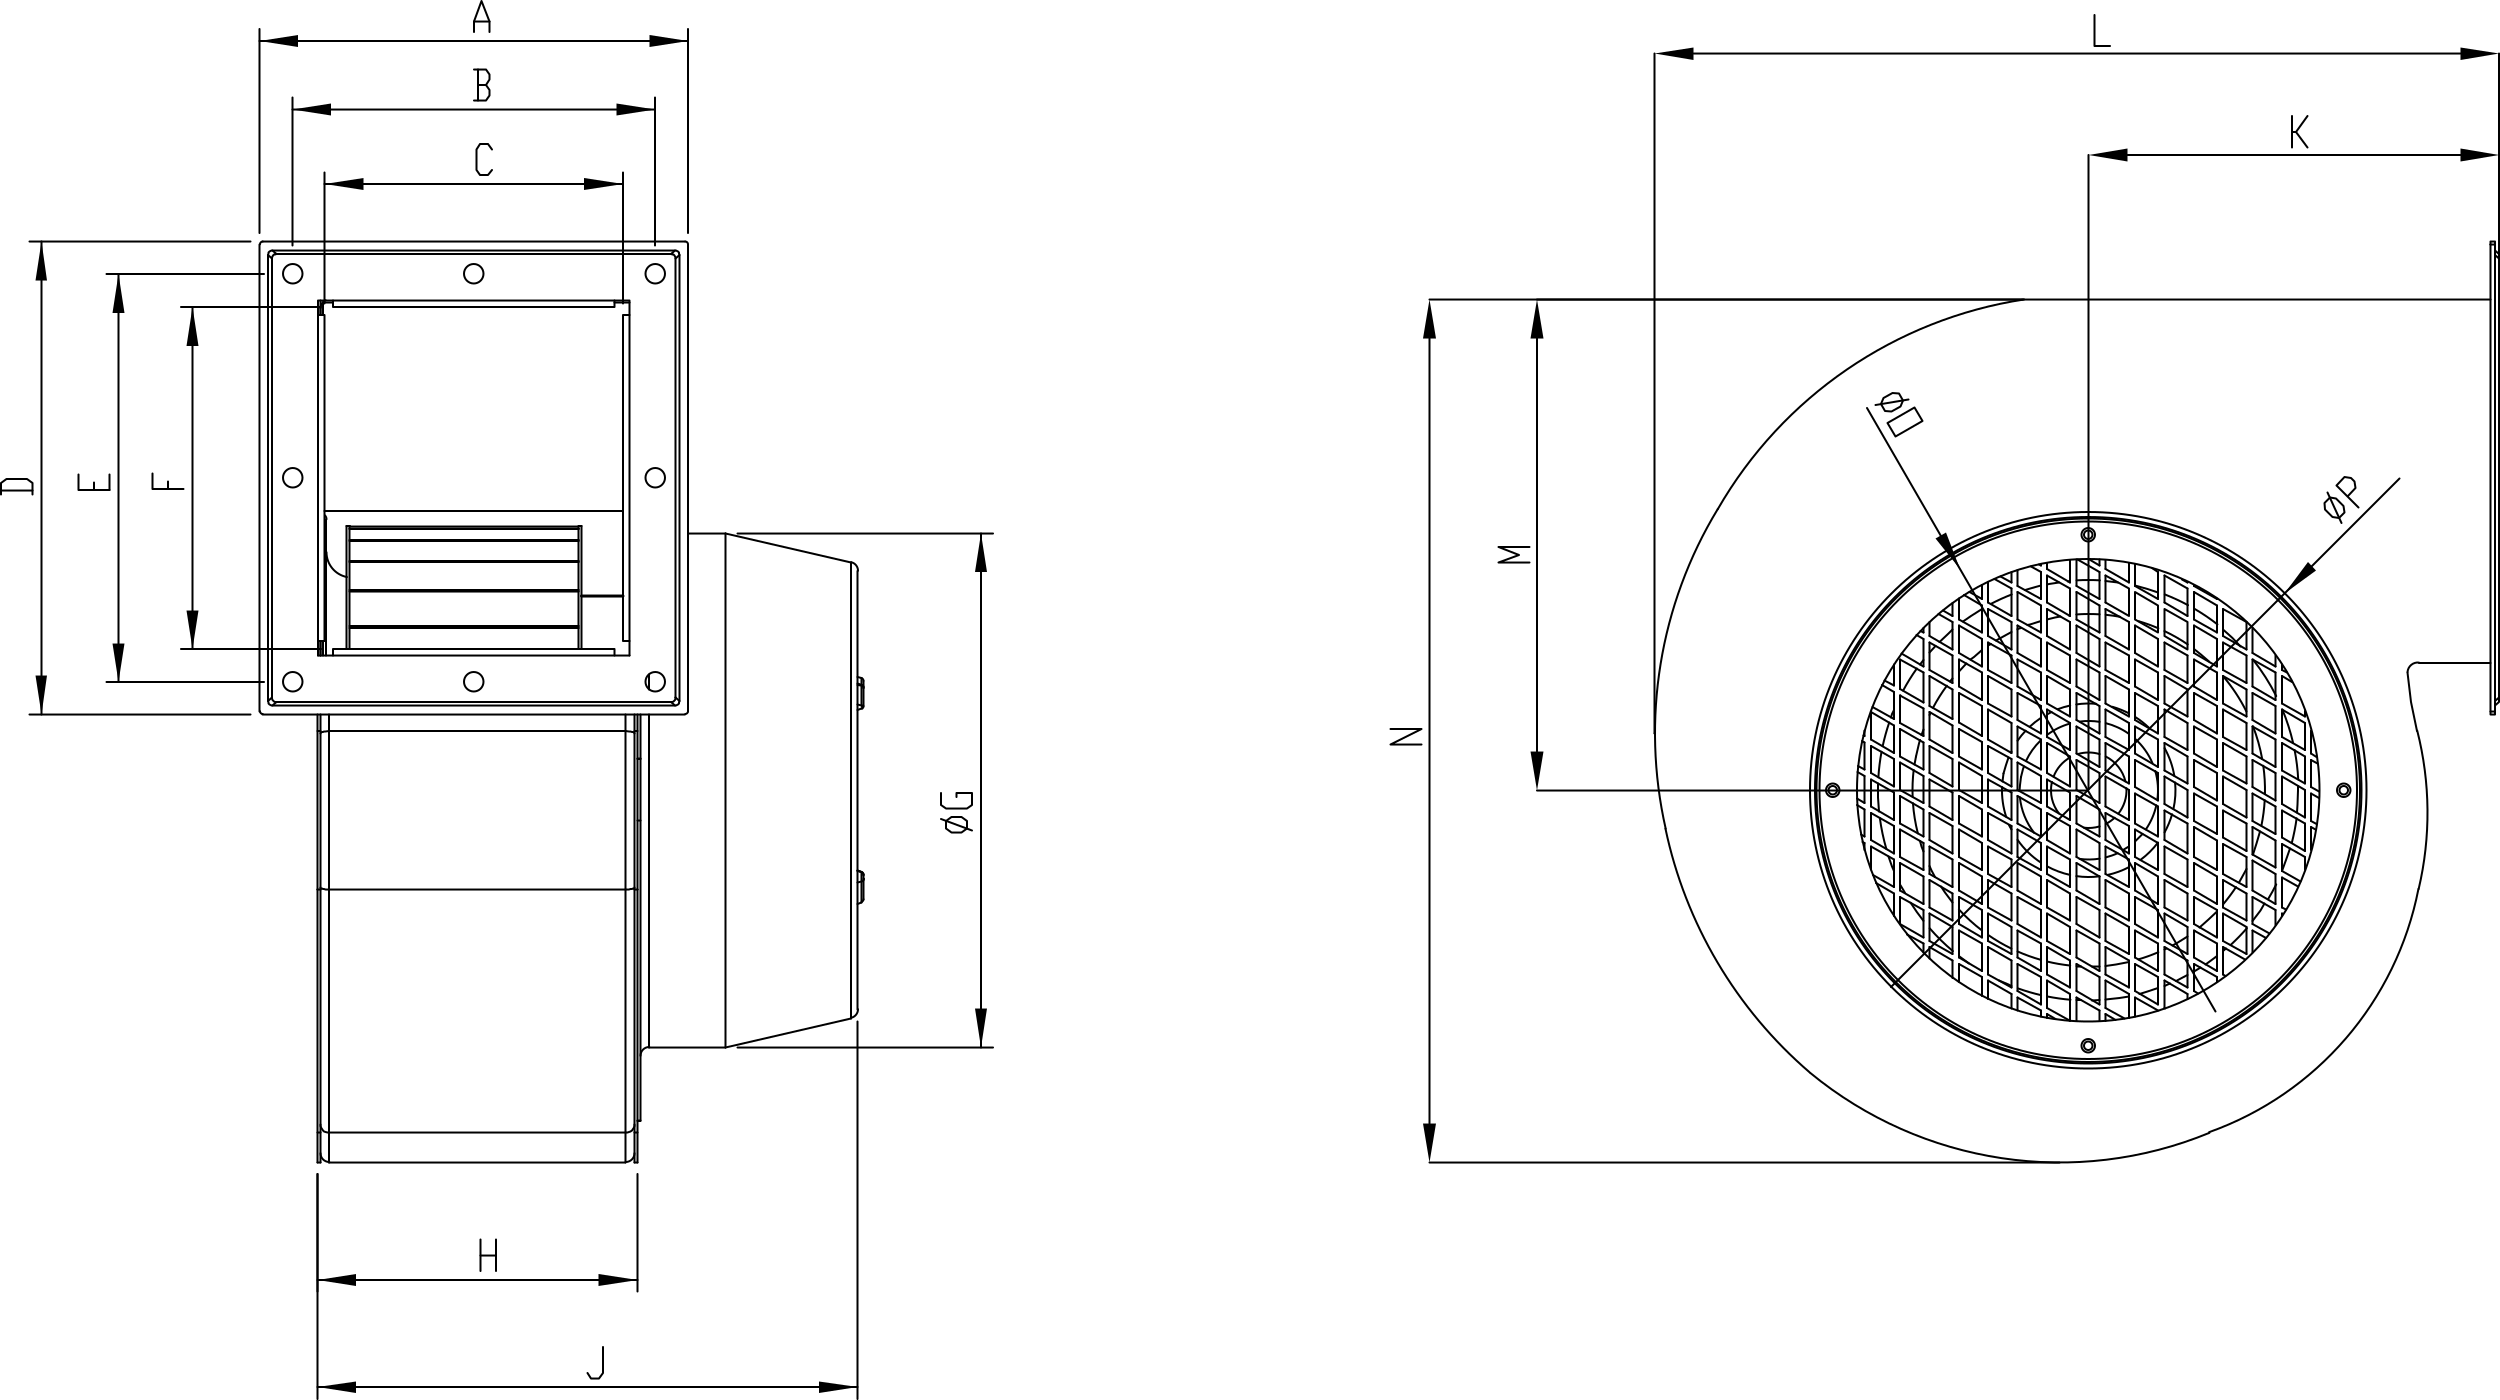 <?xml version="1.0" encoding="UTF-8"?><svg id="Layer_2" xmlns="http://www.w3.org/2000/svg" viewBox="0 0 600 336"><defs><style>.cls-1{stroke-width:.72px;}.cls-1,.cls-2,.cls-3{stroke-linejoin:round;}.cls-1,.cls-2,.cls-3,.cls-4{fill:none;stroke:#000;stroke-linecap:round;}.cls-2,.cls-4{stroke-width:0px;}.cls-3{stroke-width:.48px;}.cls-4{stroke-miterlimit:10;}</style></defs><g id="Layer_1-2"><line class="cls-3" x1="84" y1="126.24" x2="83.16" y2="126.24"/><line class="cls-3" x1="139.56" y1="126.24" x2="138.84" y2="126.24"/><path class="cls-3" d="m155.82,251.28c-1.16,0-2.1.94-2.1,2.1"/><line class="cls-3" x1="174.12" y1="251.4" x2="204.24" y2="244.44"/><line class="cls-3" x1="204.24" y1="135" x2="174.12" y2="128.04"/><line class="cls-3" x1="155.76" y1="251.4" x2="174.12" y2="251.4"/><line class="cls-3" x1="174.12" y1="128.04" x2="165.12" y2="128.04"/><path class="cls-3" d="m204.29,244.27c.95-.22,1.63-1.07,1.63-2.05"/><path class="cls-3" d="m205.92,136.98c0-.98-.67-1.83-1.63-2.05"/><line class="cls-3" x1="206.76" y1="209.28" x2="205.8" y2="209.04"/><path class="cls-3" d="m207.24,209.94c0-.28-.18-.53-.45-.62"/><line class="cls-3" x1="205.8" y1="216.96" x2="206.76" y2="216.6"/><path class="cls-3" d="m206.79,216.44c.27-.09.45-.34.45-.62"/><polyline class="cls-3" points="207.24 165.12 207.24 164.76 207.12 164.52 206.88 164.4 205.8 164.04"/><line class="cls-3" x1="206.76" y1="162.72" x2="205.8" y2="162.48"/><path class="cls-3" d="m207.24,163.38c0-.28-.18-.53-.45-.62"/><path class="cls-3" d="m150.18,278.88c1.16,0,2.1-.94,2.1-2.1"/><path class="cls-3" d="m76.92,276.78c0,1.16.94,2.1,2.1,2.1"/><line class="cls-3" x1="78.96" y1="279" x2="150.12" y2="279"/><path class="cls-3" d="m78.36,124.62c0-.34-.12-.66-.35-.91"/><path class="cls-3" d="m78.36,132.54c0,2.9,2.05,5.39,4.9,5.95"/><line class="cls-3" x1="76.2" y1="279" x2="76.92" y2="279"/><line class="cls-3" x1="152.28" y1="279" x2="153" y2="279"/><line class="cls-3" x1="83.16" y1="126.24" x2="83.16" y2="155.76"/><polyline class="cls-3" points="83.88 126.36 83.88 126.6 83.88 126.84 83.88 126.96 83.88 127.44 83.88 127.68 83.88 128.04 83.88 128.4 83.88 128.76 83.88 129.6 83.88 129.84 83.88 130.92 83.88 132 83.88 133.32 83.88 134.64 83.88 134.88 83.88 136.44 83.88 138 83.88 139.8 83.88 141.6 83.88 141.96 83.88 143.88 83.88 145.92 83.88 148.08 83.88 150.24 83.88 150.72 83.88 153.12 83.88 154.44 83.88 155.76"/><line class="cls-3" x1="138.84" y1="150.72" x2="138.84" y2="150.24"/><line class="cls-3" x1="138.84" y1="141.96" x2="138.84" y2="141.6"/><line class="cls-3" x1="138.84" y1="134.88" x2="138.84" y2="134.64"/><line class="cls-3" x1="138.84" y1="129.84" x2="138.84" y2="129.6"/><line class="cls-3" x1="138.84" y1="126.96" x2="138.84" y2="126.84"/><line class="cls-3" x1="139.56" y1="126.24" x2="139.56" y2="155.76"/><polyline class="cls-3" points="138.84 126.36 138.84 126.6 138.84 126.84"/><polyline class="cls-3" points="138.84 126.96 138.84 127.44 138.84 127.68 138.84 128.04 138.84 128.4 138.84 128.76 138.84 129.6"/><polyline class="cls-3" points="138.84 129.84 138.84 130.92 138.84 132 138.84 133.32 138.84 134.64"/><polyline class="cls-3" points="138.84 134.88 138.84 136.44 138.84 138 138.84 139.8 138.84 141.6"/><polyline class="cls-3" points="138.84 141.96 138.84 143.88 138.84 145.92 138.84 148.08 138.84 150.24"/><polyline class="cls-3" points="138.84 150.72 138.84 153.12 138.84 154.44 138.84 155.76"/><line class="cls-3" x1="138.84" y1="150.24" x2="83.88" y2="150.24"/><line class="cls-3" x1="138.84" y1="150.72" x2="83.88" y2="150.72"/><line class="cls-3" x1="138.84" y1="141.6" x2="83.88" y2="141.6"/><line class="cls-3" x1="138.84" y1="141.96" x2="83.88" y2="141.96"/><line class="cls-3" x1="138.84" y1="134.88" x2="83.88" y2="134.88"/><line class="cls-3" x1="138.84" y1="134.64" x2="83.88" y2="134.64"/><line class="cls-3" x1="138.84" y1="129.84" x2="83.88" y2="129.84"/><line class="cls-3" x1="138.84" y1="129.6" x2="83.88" y2="129.6"/><line class="cls-3" x1="138.84" y1="126.96" x2="83.88" y2="126.96"/><line class="cls-3" x1="138.84" y1="126.84" x2="83.88" y2="126.84"/><line class="cls-3" x1="138.84" y1="126.36" x2="83.88" y2="126.36"/><polyline class="cls-3" points="153 268.92 153.72 268.92 153.72 196.92 153 196.92"/><line class="cls-3" x1="153.72" y1="182.04" x2="153" y2="182.04"/><polyline class="cls-3" points="153 182.16 153.72 182.16 153.72 182.04 153.72 171.48"/><line class="cls-3" x1="153.72" y1="196.92" x2="153.72" y2="182.16"/><line class="cls-3" x1="174.12" y1="251.4" x2="174.12" y2="128.04"/><line class="cls-3" x1="205.8" y1="242.28" x2="205.8" y2="137.04"/><polyline class="cls-3" points="205.8 170.4 206.76 170.04 206.88 170.04 207 169.8 206.88 169.56 206.76 169.32 205.8 169.08"/><polyline class="cls-3" points="206.76 170.04 207 170.04 207.12 169.8 207.24 169.68 207.24 169.44 207.12 169.32 207 169.32 206.76 169.32 206.76 164.52 205.8 164.4"/><polyline class="cls-3" points="206.76 164.52 207 164.64 207.12 164.76 207.24 164.88 207.24 165.12 207.24 169.44"/><line class="cls-3" x1="206.76" y1="211.56" x2="205.8" y2="211.8"/><line class="cls-3" x1="207.24" y1="210" x2="207.24" y2="210.96"/><path class="cls-3" d="m206.85,211.54c.29-.07.5-.31.51-.61"/><line class="cls-3" x1="207.24" y1="210.96" x2="207.24" y2="215.88"/><line class="cls-3" x1="207.24" y1="163.44" x2="207.24" y2="165.12"/><polyline class="cls-3" points="153 269.04 153.72 269.04 153.72 268.92"/><line class="cls-3" x1="206.76" y1="209.28" x2="205.8" y2="208.92"/><line class="cls-3" x1="207.24" y1="210" x2="207.24" y2="210"/><polyline class="cls-3" points="207.24 210 207.24 209.88 207.24 209.76 207.12 209.52 207 209.4 206.76 209.28 205.8 208.92"/><polyline class="cls-3" points="76.32 153.84 76.32 75.6 77.88 75.6 77.88 153.84 76.32 153.84"/><polyline class="cls-3" points="161.04 60.96 162 60.12 162.24 60.12 162.48 60.24 162.72 60.36 162.96 60.6 162.96 60.84 163.08 61.2 162.12 62.04 162.12 61.8 162 61.56 161.88 61.32 161.64 61.08 161.4 61.08 161.04 60.96"/><polyline class="cls-3" points="65.28 62.04 64.32 61.2 64.44 60.84 64.44 60.6 64.68 60.36 64.92 60.24 65.16 60.12 65.4 60.12 66.36 60.96 66 61.08 65.76 61.08 65.52 61.32 65.4 61.56 65.28 61.8 65.28 62.04"/><polyline class="cls-3" points="65.28 62.04 65.28 167.4 65.28 167.64 65.4 168 65.52 168.12 65.76 168.36 66 168.48 66.36 168.48 161.04 168.48 161.4 168.48 161.64 168.36 161.88 168.12 162 168 162.12 167.64 162.12 167.4"/><line class="cls-3" x1="161.04" y1="60.96" x2="66.36" y2="60.96"/><line class="cls-3" x1="162.12" y1="167.4" x2="162.12" y2="62.04"/><path class="cls-3" d="m157.26,63.36c-1.29,0-2.34,1.05-2.34,2.34s1.05,2.34,2.34,2.34,2.34-1.05,2.34-2.34-1.05-2.34-2.34-2.34"/><path class="cls-3" d="m70.26,161.28c-1.29,0-2.34,1.05-2.34,2.34s1.05,2.34,2.34,2.34,2.34-1.05,2.34-2.34-1.05-2.34-2.34-2.34"/><path class="cls-3" d="m70.26,112.32c-1.29,0-2.34,1.05-2.34,2.34s1.05,2.34,2.34,2.34,2.34-1.05,2.34-2.34-1.05-2.34-2.34-2.34"/><path class="cls-3" d="m157.26,161.28c-1.29,0-2.34,1.05-2.34,2.34s1.05,2.34,2.34,2.34,2.34-1.05,2.34-2.34-1.05-2.34-2.34-2.34"/><path class="cls-3" d="m113.7,161.28c-1.29,0-2.34,1.05-2.34,2.34s1.05,2.34,2.34,2.34,2.34-1.05,2.34-2.34-1.05-2.34-2.34-2.34"/><polyline class="cls-3" points="151.08 157.32 151.08 153.84 151.08 75.6 151.08 72.12 147.48 72.12 79.92 72.12 76.32 72.12 76.32 75.6"/><line class="cls-3" x1="76.32" y1="157.32" x2="76.32" y2="153.84"/><polyline class="cls-3" points="151.08 157.32 147.48 157.32 79.92 157.32 76.32 157.32"/><path class="cls-3" d="m113.7,63.36c-1.29,0-2.34,1.05-2.34,2.34s1.05,2.34,2.34,2.34,2.34-1.05,2.34-2.34-1.05-2.34-2.34-2.34"/><path class="cls-3" d="m70.26,63.36c-1.29,0-2.34,1.05-2.34,2.34s1.05,2.34,2.34,2.34,2.34-1.05,2.34-2.34-1.05-2.34-2.34-2.34"/><polyline class="cls-3" points="79.92 157.32 79.92 155.76 147.48 155.76 147.48 157.32"/><line class="cls-3" x1="162" y1="60.12" x2="65.4" y2="60.12"/><polyline class="cls-3" points="162.12 167.4 163.08 168.24 162.96 168.6 162.96 168.84 162.72 169.08 162.48 169.2 162.24 169.32 162 169.32 161.04 168.48"/><polyline class="cls-3" points="66.36 168.48 65.4 169.32 65.16 169.32 64.92 169.2 64.68 169.08 64.44 168.84 64.44 168.6 64.32 168.24 65.28 167.4"/><line class="cls-3" x1="65.4" y1="169.32" x2="162" y2="169.32"/><polyline class="cls-3" points="147.48 72.12 147.48 73.68 79.92 73.68 79.92 72.12"/><polyline class="cls-3" points="151.08 75.6 149.52 75.6 149.52 153.84 151.08 153.84"/><line class="cls-3" x1="163.08" y1="168.24" x2="163.08" y2="61.2"/><line class="cls-3" x1="64.32" y1="61.2" x2="64.32" y2="168.24"/><line class="cls-3" x1="165.12" y1="58.68" x2="165.12" y2="170.76"/><path class="cls-3" d="m62.4,170.7c0,.36.3.66.66.66"/><line class="cls-3" x1="62.28" y1="170.76" x2="62.28" y2="58.68"/><path class="cls-3" d="m63.06,57.96c-.36,0-.66.3-.66.66"/><line class="cls-3" x1="63" y1="57.96" x2="164.4" y2="57.96"/><path class="cls-3" d="m165.12,58.62c0-.36-.3-.66-.66-.66"/><line class="cls-3" x1="164.4" y1="171.48" x2="63" y2="171.48"/><path class="cls-3" d="m164.46,171.36c.36,0,.66-.3.66-.66"/><polyline class="cls-3" points="76.92 153.84 76.92 156.96 76.92 157.32"/><line class="cls-3" x1="77.52" y1="157.32" x2="77.52" y2="153.84"/><line class="cls-3" x1="77.52" y1="72.6" x2="79.92" y2="72.6"/><line class="cls-3" x1="147.48" y1="72.6" x2="151.08" y2="72.6"/><path class="cls-3" d="m78.16,72.06c-.75.34-1.24,1.09-1.24,1.92"/><line class="cls-3" x1="76.92" y1="74.04" x2="76.92" y2="75.6"/><line class="cls-3" x1="77.52" y1="75.6" x2="77.52" y2="72.6"/><polyline class="cls-3" points="152.28 213 152.28 213.12 152.16 213.24 151.92 213.24 151.68 213.36 151.32 213.36 150.96 213.48 150.12 213.48 150.12 175.44 150.96 175.56 151.32 175.56 151.68 175.68 151.92 175.68 152.16 175.8 152.28 175.92 152.28 176.04"/><polyline class="cls-3" points="150.12 175.44 78.96 175.44 78.96 213.48 150.12 213.48"/><polyline class="cls-3" points="78.96 213.48 78.12 213.48 77.76 213.36 77.52 213.36 77.28 213.24 77.04 213.24 76.92 213.12 76.92 213"/><polyline class="cls-3" points="78.96 175.44 78.12 175.56 77.76 175.56 77.52 175.68 77.28 175.68 77.04 175.8 76.92 175.92 76.92 176.04"/><polyline class="cls-3" points="152.28 269.88 152.28 270.24 152.16 270.6 151.92 270.96 151.68 271.32 151.32 271.56 150.96 271.68 150.6 271.8 150.12 271.8 150.12 213.48"/><polyline class="cls-3" points="78.96 213.48 78.96 271.8 78.6 271.8 78.12 271.68 77.76 271.56 77.52 271.32 77.28 270.96 77.04 270.6 76.92 270.24 76.92 269.88"/><line class="cls-3" x1="78.96" y1="271.8" x2="150.12" y2="271.8"/><line class="cls-3" x1="77.88" y1="122.64" x2="149.52" y2="122.64"/><line class="cls-3" x1="76.92" y1="157.32" x2="76.92" y2="153.84"/><line class="cls-3" x1="76.92" y1="75.6" x2="76.92" y2="72.12"/><line class="cls-3" x1="76.2" y1="213.48" x2="76.92" y2="213.48"/><polyline class="cls-3" points="76.2 213.48 76.2 175.44 76.92 175.44 76.92 213.48"/><polyline class="cls-3" points="76.2 213.48 76.2 271.8 76.92 271.8 76.92 213.48"/><line class="cls-3" x1="76.2" y1="175.44" x2="76.2" y2="171.48"/><line class="cls-3" x1="76.92" y1="175.44" x2="76.92" y2="171.48"/><line class="cls-3" x1="78.24" y1="124.68" x2="78.24" y2="157.32"/><line class="cls-3" x1="76.2" y1="279" x2="76.2" y2="271.8"/><line class="cls-3" x1="76.92" y1="279" x2="76.92" y2="271.8"/><line class="cls-3" x1="152.28" y1="213.48" x2="153" y2="213.48"/><polyline class="cls-3" points="152.28 213.48 152.28 175.44 153 175.44 153 213.48"/><polyline class="cls-3" points="152.28 213.48 152.28 271.8 153 271.8 153 213.48"/><line class="cls-3" x1="153" y1="175.44" x2="153" y2="171.48"/><line class="cls-3" x1="152.28" y1="175.44" x2="152.28" y2="171.48"/><line class="cls-3" x1="153" y1="279" x2="153" y2="271.8"/><line class="cls-3" x1="152.28" y1="279" x2="152.28" y2="271.8"/><line class="cls-3" x1="155.76" y1="161.88" x2="155.76" y2="165.48"/><line class="cls-3" x1="155.76" y1="171.48" x2="155.76" y2="251.4"/><line class="cls-3" x1="204.24" y1="244.44" x2="204.24" y2="135"/><polyline class="cls-3" points="206.76 216.6 206.76 211.56 206.76 209.28"/><line class="cls-3" x1="206.76" y1="164.52" x2="206.88" y2="164.4"/><line class="cls-3" x1="206.76" y1="164.28" x2="206.76" y2="162.72"/><line class="cls-3" x1="150.12" y1="175.44" x2="150.12" y2="171.48"/><line class="cls-3" x1="78.96" y1="171.48" x2="78.96" y2="175.44"/><line class="cls-3" x1="150.12" y1="279" x2="150.12" y2="271.8"/><line class="cls-3" x1="78.96" y1="271.8" x2="78.96" y2="279"/><polygon points="235.44 128.04 234 137.28 236.88 137.28 235.44 128.04"/><polygon class="cls-4" points="235.44 128.04 234 137.28 236.88 137.28 235.44 128.04"/><polygon points="235.44 251.4 236.88 242.04 234 242.04 235.44 251.4"/><polygon class="cls-4" points="235.44 251.4 236.88 242.04 234 242.04 235.44 251.4"/><line class="cls-3" x1="177" y1="128.04" x2="238.32" y2="128.04"/><line class="cls-3" x1="177" y1="251.4" x2="238.32" y2="251.4"/><line class="cls-3" x1="235.44" y1="128.04" x2="235.44" y2="251.4"/><polyline class="cls-3" points="232.08 198.84 230.76 199.8 228.36 199.8 227.04 198.84 227.04 197.04 228.36 196.08 230.76 196.08 232.08 197.04 232.08 198.84"/><line class="cls-3" x1="233.28" y1="199.32" x2="225.84" y2="196.56"/><polyline class="cls-3" points="229.56 191.28 229.56 190.32 233.28 190.32 233.28 193.2 232.08 194.04 227.04 194.04 225.84 193.2 225.84 190.32"/><polygon points="153 307.2 143.64 305.76 143.64 308.64 153 307.2"/><polygon class="cls-4" points="153 307.2 143.64 305.76 143.64 308.64 153 307.2"/><polygon points="76.2 307.2 85.44 308.64 85.44 305.76 76.2 307.2"/><polygon class="cls-4" points="76.2 307.2 85.44 308.64 85.44 305.76 76.2 307.2"/><line class="cls-3" x1="153" y1="281.76" x2="153" y2="309.96"/><line class="cls-3" x1="76.2" y1="281.76" x2="76.2" y2="309.96"/><line class="cls-3" x1="153" y1="307.2" x2="76.2" y2="307.2"/><line class="cls-3" x1="115.32" y1="305.04" x2="115.32" y2="297.48"/><line class="cls-3" x1="115.32" y1="301.32" x2="119.04" y2="301.32"/><line class="cls-3" x1="119.04" y1="297.48" x2="119.04" y2="305.04"/><polygon points="205.8 332.88 196.56 331.56 196.56 334.32 205.8 332.88"/><polygon class="cls-4" points="205.8 332.88 196.56 331.56 196.56 334.32 205.8 332.88"/><polygon points="76.2 332.88 85.44 334.32 85.44 331.56 76.2 332.88"/><polygon class="cls-4" points="76.2 332.88 85.44 334.32 85.44 331.56 76.2 332.88"/><line class="cls-3" x1="205.8" y1="245.16" x2="205.8" y2="335.76"/><line class="cls-3" x1="76.2" y1="281.76" x2="76.2" y2="335.76"/><line class="cls-3" x1="205.8" y1="332.88" x2="76.2" y2="332.88"/><polyline class="cls-3" points="141 329.52 141.84 330.84 143.76 330.84 144.72 329.52 144.72 323.28"/><polygon points="77.88 44.16 87.24 45.6 87.24 42.72 77.88 44.16"/><polygon class="cls-4" points="77.88 44.16 87.24 45.6 87.24 42.72 77.88 44.16"/><polygon points="149.52 44.16 140.16 42.72 140.16 45.6 149.52 44.16"/><polygon class="cls-4" points="149.52 44.16 140.16 42.72 140.16 45.6 149.52 44.16"/><line class="cls-3" x1="77.88" y1="72.84" x2="77.88" y2="41.4"/><line class="cls-3" x1="149.52" y1="72.84" x2="149.52" y2="41.4"/><line class="cls-3" x1="77.88" y1="44.16" x2="149.52" y2="44.16"/><polyline class="cls-3" points="118.08 40.8 117.12 42 115.2 42 114.36 40.8 114.36 35.88 115.2 34.56 117.12 34.56 118.08 35.88"/><polygon points="70.2 26.28 79.44 27.72 79.44 24.84 70.2 26.28"/><polygon class="cls-4" points="70.2 26.28 79.44 27.72 79.44 24.84 70.2 26.28"/><polygon points="157.2 26.28 147.96 24.84 147.96 27.72 157.2 26.28"/><polygon class="cls-4" points="157.2 26.28 147.96 24.84 147.96 27.72 157.2 26.28"/><line class="cls-3" x1="70.2" y1="58.92" x2="70.2" y2="23.4"/><line class="cls-3" x1="157.2" y1="58.92" x2="157.2" y2="23.4"/><line class="cls-3" x1="70.2" y1="26.28" x2="157.2" y2="26.28"/><polyline class="cls-3" points="113.76 24.12 116.64 24.12 117.48 22.92 117.48 21.6 116.64 20.4 114.72 20.4"/><polyline class="cls-3" points="116.64 20.4 117.48 19.08 117.48 17.88 116.64 16.68 113.76 16.68"/><line class="cls-3" x1="114.72" y1="16.68" x2="114.72" y2="24.12"/><polygon points="62.28 9.84 71.52 11.28 71.52 8.4 62.28 9.84"/><polygon class="cls-4" points="62.28 9.84 71.52 11.28 71.52 8.4 62.28 9.84"/><polygon points="165.12 9.84 155.88 8.4 155.88 11.28 165.12 9.84"/><polygon class="cls-4" points="165.12 9.84 155.88 8.4 155.88 11.28 165.12 9.84"/><line class="cls-3" x1="62.28" y1="55.92" x2="62.28" y2="6.96"/><line class="cls-3" x1="165.12" y1="55.92" x2="165.12" y2="6.96"/><line class="cls-3" x1="62.28" y1="9.84" x2="165.12" y2="9.84"/><polyline class="cls-3" points="113.76 7.68 113.76 5.16 115.56 .24 117.48 5.16 117.48 7.68"/><line class="cls-3" x1="113.76" y1="5.16" x2="117.48" y2="5.16"/><polygon points="46.2 73.68 44.76 83.04 47.64 83.04 46.2 73.68"/><polygon class="cls-4" points="46.2 73.68 44.76 83.04 47.64 83.04 46.2 73.68"/><polygon points="46.2 155.76 47.64 146.52 44.76 146.52 46.2 155.76"/><polygon class="cls-4" points="46.2 155.76 47.64 146.52 44.76 146.52 46.2 155.76"/><line class="cls-3" x1="77.04" y1="73.68" x2="43.44" y2="73.68"/><line class="cls-3" x1="77.04" y1="155.76" x2="43.44" y2="155.76"/><line class="cls-3" x1="46.2" y1="73.68" x2="46.2" y2="155.76"/><polyline class="cls-3" points="44.04 117.36 36.6 117.36 36.6 113.64"/><line class="cls-3" x1="40.32" y1="117.36" x2="40.32" y2="115.56"/><polygon points="28.44 65.76 27 75.12 29.88 75.12 28.44 65.76"/><polygon class="cls-4" points="28.44 65.76 27 75.12 29.88 75.12 28.44 65.76"/><polygon points="28.44 163.68 29.88 154.44 27 154.44 28.44 163.68"/><polygon class="cls-4" points="28.44 163.68 29.88 154.44 27 154.44 28.44 163.68"/><line class="cls-3" x1="63.36" y1="65.76" x2="25.56" y2="65.76"/><line class="cls-3" x1="63.36" y1="163.68" x2="25.56" y2="163.68"/><line class="cls-3" x1="28.44" y1="65.76" x2="28.44" y2="163.68"/><polyline class="cls-3" points="26.28 117.6 18.84 117.6 18.84 113.88"/><line class="cls-3" x1="22.56" y1="117.6" x2="22.56" y2="115.8"/><line class="cls-3" x1="26.28" y1="117.6" x2="26.28" y2="113.88"/><polygon points="9.96 57.96 8.52 67.32 11.28 67.32 9.96 57.96"/><polygon class="cls-4" points="9.96 57.96 8.52 67.32 11.28 67.32 9.96 57.96"/><polygon points="9.96 171.48 11.28 162.12 8.52 162.12 9.96 171.48"/><polygon class="cls-4" points="9.96 171.48 11.28 162.12 8.52 162.12 9.96 171.48"/><line class="cls-3" x1="60.12" y1="57.96" x2="7.08" y2="57.96"/><line class="cls-3" x1="60.12" y1="171.48" x2="7.08" y2="171.48"/><line class="cls-3" x1="9.96" y1="57.96" x2="9.96" y2="171.48"/><polyline class="cls-3" points="7.8 118.68 7.8 115.92 6.48 114.96 1.56 114.96 .24 115.92 .24 118.68"/><line class="cls-3" x1=".24" y1="117.72" x2="7.8" y2="117.72"/><line class="cls-3" x1="480.84" y1="185.64" x2="480.6" y2="187.56"/><path class="cls-3" d="m480.49,188.89c-.09,2.41.24,4.82.98,7.12"/><polyline class="cls-3" points="482.16 198 482.4 198.48 482.76 199.08"/><path class="cls-3" d="m484.21,201.56c1.5,2.15,3.39,4,5.57,5.45"/><path class="cls-3" d="m491.27,207.9c1.75.96,3.62,1.66,5.57,2.09"/><path class="cls-3" d="m498.33,210.27c1.84.27,3.71.28,5.56.05"/><path class="cls-3" d="m505.9,209.97c1.76-.4,3.46-1.02,5.06-1.86"/><path class="cls-3" d="m513.72,206.37c1.59-1.18,3-2.58,4.2-4.16"/><path class="cls-3" d="m519.5,199.77c.76-1.37,1.36-2.82,1.8-4.33"/><path class="cls-3" d="m521.63,194.13c.46-2.08.59-4.21.4-6.33"/><path class="cls-3" d="m521.83,186.18c-.39-2.33-1.18-4.57-2.33-6.63"/><path class="cls-3" d="m515.67,174.59c-.99-.94-2.07-1.79-3.23-2.52"/><path class="cls-3" d="m510.95,171.21c-1.27-.66-2.6-1.19-3.97-1.58"/><path class="cls-3" d="m503.1,168.92c-1.59-.14-3.2-.09-4.78.14"/><path class="cls-3" d="m496.84,169.32c-1.01.22-2,.52-2.96.88"/><line class="cls-3" x1="492.36" y1="170.88" x2="491.28" y2="171.48"/><path class="cls-3" d="m489.78,172.32c-.94.63-1.83,1.33-2.66,2.1"/><path class="cls-3" d="m486.16,175.37c-.71.75-1.36,1.55-1.95,2.4"/><line class="cls-3" x1="482.76" y1="180.36" x2="482.64" y2="180.6"/><polyline class="cls-3" points="482.04 181.8 481.44 183.6 480.84 185.64"/><polyline class="cls-3" points="485.04 186.48 484.8 188.4 484.68 189.84"/><path class="cls-3" d="m484.77,191.35c.32,3.11,1.51,6.07,3.44,8.54"/><path class="cls-3" d="m499.13,206.14c1.59.21,3.19.19,4.77-.06"/><path class="cls-3" d="m505.39,205.77c.98-.25,1.93-.58,2.84-1"/><polyline class="cls-3" points="509.52 204 510.72 203.28 510.96 203.16"/><polyline class="cls-3" points="512.4 201.96 513.6 200.76 514.2 200.16"/><path class="cls-3" d="m515.01,199.05c1.2-1.75,2.05-3.71,2.51-5.77"/><path class="cls-3" d="m517.77,191.91c.31-2.3.14-4.63-.5-6.86"/><path class="cls-3" d="m516.59,183.16c-.94-2.21-2.35-4.19-4.13-5.81"/><path class="cls-3" d="m510.97,176.15c-1.68-1.2-3.58-2.08-5.58-2.59"/><path class="cls-3" d="m503.9,173.24c-1.58-.25-3.18-.27-4.76-.06"/><path class="cls-3" d="m496.83,173.65c-2.02.56-3.91,1.5-5.58,2.77"/><path class="cls-3" d="m489.76,177.7c-1.46,1.41-2.65,3.07-3.51,4.91"/><polyline class="cls-3" points="485.76 183.96 485.52 184.56 485.04 186.48"/><line class="cls-3" x1="459.84" y1="181.56" x2="459.48" y2="183.48"/><path class="cls-3" d="m459.28,184.81c-.25,2.13-.33,4.27-.25,6.41"/><path class="cls-3" d="m459.11,192.78c.18,2.44.57,4.85,1.17,7.22"/><polyline class="cls-3" points="460.8 201.84 461.16 203.16 461.64 204.36"/><polyline class="cls-3" points="463.08 207.84 463.56 208.92 464.4 210.48"/><polyline class="cls-3" points="465.84 212.76 466.8 214.2 468.6 216.6"/><path class="cls-3" d="m470.13,218.26c1.7,1.85,3.56,3.55,5.56,5.07"/><path class="cls-3" d="m477.18,224.41c1.77,1.23,3.63,2.32,5.56,3.26"/><path class="cls-3" d="m484.23,228.36c1.81.8,3.66,1.46,5.56,2"/><path class="cls-3" d="m491.28,230.76c1.83.45,3.69.77,5.56.97"/><polyline class="cls-3" points="498.36 231.84 498.48 231.96 499.44 231.96"/><line class="cls-3" x1="502.08" y1="231.96" x2="503.88" y2="231.96"/><polyline class="cls-3" points="505.32 231.84 507.84 231.48 510.96 230.88"/><path class="cls-3" d="m513.22,230.25c1.63-.48,3.22-1.05,4.78-1.72"/><polyline class="cls-3" points="519.48 227.88 519.72 227.76 519.96 227.64"/><polyline class="cls-3" points="521.4 226.92 522.48 226.32 525 224.76"/><line class="cls-3" x1="526.56" y1="223.68" x2="526.8" y2="223.44"/><polyline class="cls-3" points="527.88 222.6 530.04 220.68 532.08 218.76"/><path class="cls-3" d="m533.58,217c1.1-1.3,2.12-2.67,3.06-4.09"/><polyline class="cls-3" points="537.36 211.8 537.84 210.96 539.16 208.56"/><polyline class="cls-3" points="540.72 205.08 541.56 202.44 542.4 199.56"/><path class="cls-3" d="m542.74,198.15c.41-2.01.68-4.05.79-6.1"/><path class="cls-3" d="m543.59,190.57c.05-2.27-.08-4.54-.4-6.78"/><path class="cls-3" d="m542.92,182.13c-.48-2.67-1.22-5.29-2.2-7.81"/><path class="cls-3" d="m539.14,170.76c-1.51-3.03-3.38-5.86-5.57-8.44"/><polyline class="cls-3" points="530.16 158.76 528.36 157.2 526.56 155.76"/><path class="cls-3" d="m525.04,154.65c-1.77-1.2-3.63-2.27-5.57-3.19"/><path class="cls-3" d="m517.99,150.79c-1.53-.66-3.09-1.22-4.68-1.69"/><path class="cls-3" d="m508.81,148.03c-1.14-.21-2.29-.36-3.44-.48"/><path class="cls-3" d="m503.89,147.44c-1.85-.11-3.71-.11-5.56.03"/><line class="cls-3" x1="496.8" y1="147.72" x2="496.56" y2="147.72"/><polyline class="cls-3" points="494.52 147.96 493.2 148.2 491.28 148.68"/><polyline class="cls-3" points="489.84 149.04 487.2 149.88 486.6 150"/><polyline class="cls-3" points="485.04 150.72 484.2 150.96 484.2 151.08"/><polyline class="cls-3" points="482.76 151.68 481.44 152.4 479.04 153.72"/><line class="cls-3" x1="477.84" y1="154.56" x2="477.12" y2="154.92"/><polyline class="cls-3" points="475.68 156 473.76 157.68 472.92 158.28"/><polyline class="cls-3" points="471.96 159.24 471.48 159.72 470.16 161.16"/><line class="cls-3" x1="468.6" y1="162.84" x2="468" y2="163.56"/><path class="cls-3" d="m467.25,164.57c-1.24,1.68-2.35,3.44-3.32,5.28"/><line class="cls-3" x1="463.32" y1="171.12" x2="463.08" y2="171.6"/><polyline class="cls-3" points="461.64 175.08 461.52 175.44 461.16 176.4"/><polyline class="cls-3" points="460.8 177.6 460.56 178.44 459.84 181.56"/><path class="cls-3" d="m492.41,187.9c-.51,2.57.12,5.24,1.73,7.31"/><path class="cls-3" d="m500.15,198.65c1.26.16,2.54.05,3.75-.31"/><path class="cls-3" d="m505.4,197.74c.77-.39,1.48-.89,2.11-1.48"/><path class="cls-3" d="m508.41,195.28c1.37-1.73,2.06-3.9,1.94-6.1"/><path class="cls-3" d="m510.1,187.52c-.62-2.58-2.35-4.75-4.71-5.95"/><path class="cls-3" d="m503.9,180.98c-1.71-.51-3.53-.51-5.24,0"/><path class="cls-3" d="m496.83,181.78c-1.82,1.03-3.22,2.66-3.97,4.6"/><line class="cls-3" x1="492.48" y1="187.68" x2="492.48" y2="187.92"/><path class="cls-3" d="m501.18,125.16c-35.62,0-64.5,28.88-64.5,64.5s28.88,64.5,64.5,64.5,64.5-28.88,64.5-64.5-28.88-64.5-64.5-64.5"/><path class="cls-3" d="m562.5,188.04c-.89,0-1.62.73-1.62,1.62s.73,1.62,1.62,1.62,1.62-.73,1.62-1.62-.73-1.62-1.62-1.62"/><path class="cls-3" d="m501.18,249.36c-.89,0-1.62.73-1.62,1.62s.73,1.62,1.62,1.62,1.62-.73,1.62-1.62-.73-1.62-1.62-1.62"/><path class="cls-3" d="m501.18,126.72c-.89,0-1.62.73-1.62,1.62s.73,1.62,1.62,1.62,1.62-.73,1.62-1.62-.73-1.62-1.62-1.62"/><path class="cls-3" d="m501.18,134.16c-30.65,0-55.5,24.85-55.5,55.5s24.85,55.5,55.5,55.5,55.5-24.85,55.5-55.5-24.85-55.5-55.5-55.5"/><path class="cls-3" d="m439.86,188.04c-.89,0-1.62.73-1.62,1.62s.73,1.62,1.62,1.62,1.62-.73,1.62-1.62-.73-1.62-1.62-1.62"/><path class="cls-3" d="m501.18,124.44c-36.02,0-65.22,29.2-65.22,65.22s29.2,65.22,65.22,65.22,65.22-29.2,65.22-65.22-29.2-65.22-65.22-65.22"/><line class="cls-3" x1="503.88" y1="153.36" x2="498.36" y2="150.12"/><line class="cls-3" x1="498.36" y1="156.72" x2="503.88" y2="159.96"/><line class="cls-3" x1="496.8" y1="149.28" x2="491.28" y2="146.16"/><line class="cls-3" x1="491.28" y1="152.64" x2="496.8" y2="155.88"/><line class="cls-3" x1="489.84" y1="145.32" x2="484.2" y2="142.08"/><line class="cls-3" x1="484.2" y1="148.68" x2="489.84" y2="151.8"/><line class="cls-3" x1="553.2" y1="181.56" x2="547.68" y2="178.32"/><line class="cls-3" x1="547.68" y1="184.92" x2="553.2" y2="188.04"/><line class="cls-3" x1="510.96" y1="157.32" x2="505.32" y2="154.2"/><line class="cls-3" x1="505.32" y1="160.8" x2="510.96" y2="163.92"/><line class="cls-3" x1="517.92" y1="161.4" x2="512.4" y2="158.28"/><line class="cls-3" x1="512.4" y1="164.76" x2="517.92" y2="168"/><line class="cls-3" x1="525" y1="165.48" x2="519.48" y2="162.24"/><line class="cls-3" x1="519.48" y1="168.84" x2="525" y2="171.96"/><line class="cls-3" x1="532.08" y1="169.44" x2="526.56" y2="166.32"/><line class="cls-3" x1="526.56" y1="172.8" x2="532.08" y2="176.04"/><line class="cls-3" x1="539.16" y1="173.52" x2="533.52" y2="170.28"/><line class="cls-3" x1="533.52" y1="176.88" x2="539.16" y2="180"/><line class="cls-3" x1="546.12" y1="177.48" x2="540.6" y2="174.36"/><line class="cls-3" x1="540.6" y1="180.84" x2="546.12" y2="184.08"/><line class="cls-3" x1="503.88" y1="145.32" x2="498.36" y2="142.08"/><line class="cls-3" x1="498.36" y1="148.68" x2="503.88" y2="151.8"/><line class="cls-3" x1="496.8" y1="141.24" x2="491.28" y2="138.12"/><line class="cls-3" x1="491.28" y1="144.6" x2="496.8" y2="147.84"/><line class="cls-3" x1="553.2" y1="173.52" x2="547.68" y2="170.28"/><line class="cls-3" x1="547.68" y1="176.88" x2="553.2" y2="180"/><line class="cls-3" x1="510.96" y1="149.28" x2="505.32" y2="146.16"/><line class="cls-3" x1="505.32" y1="152.64" x2="510.96" y2="155.88"/><line class="cls-3" x1="517.92" y1="153.36" x2="512.4" y2="150.12"/><line class="cls-3" x1="512.4" y1="156.72" x2="517.92" y2="159.96"/><line class="cls-3" x1="525" y1="157.32" x2="519.48" y2="154.2"/><line class="cls-3" x1="519.48" y1="160.8" x2="525" y2="163.92"/><line class="cls-3" x1="532.08" y1="161.4" x2="526.56" y2="158.28"/><line class="cls-3" x1="526.56" y1="164.76" x2="532.08" y2="168"/><line class="cls-3" x1="539.16" y1="165.48" x2="533.52" y2="162.24"/><line class="cls-3" x1="533.52" y1="168.84" x2="539.16" y2="171.96"/><line class="cls-3" x1="546.12" y1="169.44" x2="540.6" y2="166.32"/><line class="cls-3" x1="540.6" y1="172.8" x2="546.12" y2="176.04"/><line class="cls-3" x1="519.48" y1="144.6" x2="525" y2="147.84"/><line class="cls-3" x1="532.08" y1="145.32" x2="526.56" y2="142.08"/><line class="cls-3" x1="526.56" y1="148.68" x2="532.08" y2="151.8"/><line class="cls-3" x1="533.52" y1="152.64" x2="539.16" y2="155.88"/><line class="cls-3" x1="546.12" y1="161.4" x2="540.6" y2="158.28"/><line class="cls-3" x1="540.6" y1="164.76" x2="546.12" y2="168"/><line class="cls-3" x1="539.16" y1="157.32" x2="533.52" y2="154.2"/><line class="cls-3" x1="533.52" y1="160.8" x2="539.16" y2="163.92"/><line class="cls-3" x1="532.08" y1="153.36" x2="526.56" y2="150.12"/><line class="cls-3" x1="526.56" y1="156.72" x2="532.08" y2="159.96"/><polyline class="cls-3" points="525 155.88 525 149.28 519.48 146.16 519.48 152.64 525 155.88"/><polyline class="cls-3" points="517.92 151.8 517.92 145.32 512.4 142.08 512.4 148.68 517.92 151.8"/><polyline class="cls-3" points="505.32 144.6 510.96 147.84 510.96 141.24 505.32 138.12"/><line class="cls-3" x1="546.12" y1="185.52" x2="540.6" y2="182.4"/><line class="cls-3" x1="540.6" y1="188.88" x2="546.12" y2="192.12"/><line class="cls-3" x1="539.16" y1="181.56" x2="533.52" y2="178.32"/><line class="cls-3" x1="533.52" y1="184.92" x2="539.16" y2="188.04"/><line class="cls-3" x1="532.08" y1="177.48" x2="526.56" y2="174.36"/><line class="cls-3" x1="526.56" y1="180.84" x2="532.08" y2="184.08"/><line class="cls-3" x1="525" y1="173.52" x2="519.48" y2="170.28"/><line class="cls-3" x1="519.48" y1="176.88" x2="525" y2="180"/><line class="cls-3" x1="517.92" y1="169.44" x2="512.4" y2="166.32"/><line class="cls-3" x1="512.4" y1="172.8" x2="517.92" y2="176.04"/><line class="cls-3" x1="510.96" y1="165.48" x2="505.32" y2="162.24"/><line class="cls-3" x1="505.32" y1="168.84" x2="510.96" y2="171.96"/><line class="cls-3" x1="553.2" y1="189.6" x2="547.68" y2="186.36"/><line class="cls-3" x1="547.68" y1="192.96" x2="553.2" y2="196.2"/><line class="cls-3" x1="482.76" y1="149.28" x2="477.12" y2="146.16"/><line class="cls-3" x1="477.12" y1="152.64" x2="482.76" y2="155.88"/><line class="cls-3" x1="489.84" y1="153.36" x2="484.2" y2="150.12"/><line class="cls-3" x1="484.2" y1="156.72" x2="489.84" y2="159.96"/><line class="cls-3" x1="496.8" y1="157.32" x2="491.28" y2="154.2"/><line class="cls-3" x1="491.28" y1="160.8" x2="496.8" y2="163.92"/><line class="cls-3" x1="503.88" y1="161.4" x2="498.36" y2="158.28"/><line class="cls-3" x1="498.36" y1="164.76" x2="503.88" y2="168"/><line class="cls-3" x1="546.12" y1="193.56" x2="540.6" y2="190.44"/><line class="cls-3" x1="540.6" y1="197.04" x2="546.12" y2="200.16"/><line class="cls-3" x1="539.16" y1="189.6" x2="533.52" y2="186.36"/><line class="cls-3" x1="533.52" y1="192.96" x2="539.16" y2="196.2"/><line class="cls-3" x1="532.08" y1="185.52" x2="526.56" y2="182.4"/><line class="cls-3" x1="526.56" y1="188.88" x2="532.08" y2="192.12"/><line class="cls-3" x1="525" y1="181.56" x2="519.48" y2="178.32"/><line class="cls-3" x1="519.48" y1="184.92" x2="525" y2="188.04"/><line class="cls-3" x1="517.92" y1="177.48" x2="512.4" y2="174.36"/><line class="cls-3" x1="512.4" y1="180.84" x2="517.92" y2="184.08"/><line class="cls-3" x1="510.96" y1="173.52" x2="505.32" y2="170.28"/><line class="cls-3" x1="505.32" y1="176.88" x2="510.96" y2="180"/><line class="cls-3" x1="553.2" y1="197.64" x2="547.68" y2="194.52"/><line class="cls-3" x1="547.68" y1="201" x2="553.2" y2="204.24"/><line class="cls-3" x1="475.68" y1="153.36" x2="470.16" y2="150.12"/><line class="cls-3" x1="482.76" y1="157.32" x2="477.12" y2="154.2"/><line class="cls-3" x1="477.12" y1="160.8" x2="482.76" y2="163.92"/><line class="cls-3" x1="489.84" y1="161.4" x2="484.2" y2="158.28"/><line class="cls-3" x1="484.2" y1="164.76" x2="489.84" y2="168"/><line class="cls-3" x1="496.8" y1="165.48" x2="491.28" y2="162.24"/><line class="cls-3" x1="491.28" y1="168.84" x2="496.8" y2="171.96"/><line class="cls-3" x1="503.88" y1="169.44" x2="498.36" y2="166.32"/><line class="cls-3" x1="498.36" y1="172.8" x2="503.88" y2="176.04"/><line class="cls-3" x1="470.16" y1="223.32" x2="470.16" y2="229.8"/><line class="cls-3" x1="463.08" y1="219.24" x2="463.08" y2="225.84"/><line class="cls-3" x1="468.6" y1="228.96" x2="468.6" y2="222.48"/><line class="cls-3" x1="461.64" y1="225" x2="461.64" y2="218.4"/><line class="cls-3" x1="470.16" y1="215.28" x2="470.16" y2="221.76"/><line class="cls-3" x1="463.08" y1="211.2" x2="463.08" y2="217.8"/><line class="cls-3" x1="456" y1="207.12" x2="456" y2="213.72"/><line class="cls-3" x1="461.64" y1="216.96" x2="461.64" y2="210.36"/><line class="cls-3" x1="484.2" y1="215.28" x2="484.2" y2="221.76"/><line class="cls-3" x1="489.84" y1="225" x2="489.84" y2="218.4"/><line class="cls-3" x1="477.12" y1="211.2" x2="477.12" y2="217.8"/><line class="cls-3" x1="470.16" y1="207.12" x2="470.16" y2="213.72"/><line class="cls-3" x1="475.68" y1="216.96" x2="475.68" y2="210.36"/><line class="cls-3" x1="468.6" y1="212.88" x2="468.6" y2="206.28"/><line class="cls-3" x1="461.64" y1="208.8" x2="461.64" y2="202.32"/><line class="cls-3" x1="449.04" y1="195.12" x2="449.04" y2="201.6"/><line class="cls-3" x1="503.88" y1="200.76" x2="503.88" y2="194.28"/><line class="cls-3" x1="498.36" y1="191.04" x2="498.36" y2="197.64"/><line class="cls-3" x1="510.96" y1="204.84" x2="510.96" y2="198.24"/><line class="cls-3" x1="505.32" y1="195.12" x2="505.32" y2="201.6"/><line class="cls-3" x1="539.16" y1="220.92" x2="539.16" y2="214.44"/><polyline class="cls-3" points="496.8 196.8 496.8 190.2 491.28 187.08"/><line class="cls-3" x1="489.84" y1="186.24" x2="484.2" y2="183"/><line class="cls-3" x1="482.76" y1="182.16" x2="477.12" y2="179.04"/><line class="cls-3" x1="475.68" y1="178.08" x2="470.16" y2="174.96"/><line class="cls-3" x1="468.6" y1="174.12" x2="463.08" y2="170.88"/><line class="cls-3" x1="461.64" y1="170.04" x2="456" y2="166.92"/><line class="cls-3" x1="496.8" y1="220.92" x2="496.8" y2="214.44"/><line class="cls-3" x1="512.4" y1="223.32" x2="512.4" y2="229.8"/><line class="cls-3" x1="503.88" y1="225" x2="503.88" y2="218.4"/><line class="cls-3" x1="456" y1="165.36" x2="461.64" y2="168.6"/><line class="cls-3" x1="461.64" y1="161.4" x2="456" y2="158.28"/><line class="cls-3" x1="546.12" y1="201.72" x2="540.6" y2="198.48"/><line class="cls-3" x1="540.6" y1="205.08" x2="546.12" y2="208.2"/><line class="cls-3" x1="539.16" y1="197.64" x2="533.52" y2="194.52"/><line class="cls-3" x1="533.52" y1="201" x2="539.16" y2="204.24"/><line class="cls-3" x1="532.08" y1="193.56" x2="526.56" y2="190.44"/><line class="cls-3" x1="526.56" y1="197.04" x2="532.08" y2="200.16"/><line class="cls-3" x1="525" y1="189.6" x2="519.48" y2="186.36"/><line class="cls-3" x1="519.48" y1="192.96" x2="525" y2="196.2"/><line class="cls-3" x1="517.92" y1="185.52" x2="512.4" y2="182.4"/><line class="cls-3" x1="512.4" y1="188.88" x2="517.92" y2="192.12"/><line class="cls-3" x1="510.96" y1="181.56" x2="505.32" y2="178.32"/><line class="cls-3" x1="505.32" y1="184.92" x2="510.96" y2="188.04"/><line class="cls-3" x1="503.88" y1="185.52" x2="498.36" y2="182.4"/><line class="cls-3" x1="491.28" y1="185.52" x2="496.8" y2="188.76"/><line class="cls-3" x1="496.8" y1="181.56" x2="491.28" y2="178.32"/><line class="cls-3" x1="484.2" y1="181.56" x2="489.84" y2="184.68"/><line class="cls-3" x1="489.84" y1="177.48" x2="484.2" y2="174.36"/><line class="cls-3" x1="477.12" y1="177.48" x2="482.76" y2="180.72"/><line class="cls-3" x1="482.76" y1="173.52" x2="477.12" y2="170.28"/><line class="cls-3" x1="470.16" y1="173.4" x2="475.68" y2="176.64"/><line class="cls-3" x1="475.68" y1="169.44" x2="470.16" y2="166.32"/><line class="cls-3" x1="463.08" y1="169.44" x2="468.6" y2="172.56"/><line class="cls-3" x1="468.6" y1="165.48" x2="463.08" y2="162.24"/><line class="cls-3" x1="461.64" y1="153.36" x2="459.96" y2="152.4"/><line class="cls-3" x1="460.92" y1="151.44" x2="461.64" y2="151.8"/><line class="cls-3" x1="463.08" y1="152.64" x2="468.6" y2="155.88"/><line class="cls-3" x1="468.6" y1="149.28" x2="465.24" y2="147.36"/><line class="cls-3" x1="466.32" y1="146.52" x2="468.6" y2="147.84"/><line class="cls-3" x1="470.16" y1="148.68" x2="475.68" y2="151.8"/><line class="cls-3" x1="475.68" y1="145.32" x2="471.36" y2="142.8"/><line class="cls-3" x1="472.68" y1="142.08" x2="475.68" y2="143.76"/><line class="cls-3" x1="477.12" y1="144.6" x2="482.76" y2="147.84"/><line class="cls-3" x1="482.76" y1="141.24" x2="478.68" y2="138.96"/><line class="cls-3" x1="480.12" y1="138.36" x2="482.76" y2="139.8"/><line class="cls-3" x1="484.2" y1="140.64" x2="489.84" y2="143.76"/><line class="cls-3" x1="489.84" y1="137.28" x2="487.44" y2="135.96"/><line class="cls-3" x1="489.36" y1="135.48" x2="489.84" y2="135.72"/><line class="cls-3" x1="491.28" y1="136.56" x2="496.8" y2="139.8"/><line class="cls-3" x1="498.36" y1="140.64" x2="503.88" y2="143.76"/><line class="cls-3" x1="503.88" y1="137.28" x2="498.6" y2="134.28"/><line class="cls-3" x1="501.24" y1="134.16" x2="503.88" y2="135.72"/><line class="cls-3" x1="505.32" y1="136.56" x2="510.96" y2="139.8"/><line class="cls-3" x1="512.4" y1="140.64" x2="517.92" y2="143.76"/><line class="cls-3" x1="526.56" y1="140.64" x2="532.08" y2="143.76"/><line class="cls-3" x1="540.6" y1="156.72" x2="546.12" y2="159.96"/><line class="cls-3" x1="547.68" y1="160.8" x2="548.88" y2="161.4"/><line class="cls-3" x1="550.08" y1="163.68" x2="547.68" y2="162.24"/><line class="cls-3" x1="547.68" y1="168.84" x2="553.2" y2="171.96"/><line class="cls-3" x1="554.64" y1="180.84" x2="555.96" y2="181.68"/><line class="cls-3" x1="556.2" y1="183.24" x2="554.64" y2="182.4"/><line class="cls-3" x1="556.56" y1="191.52" x2="554.64" y2="190.44"/><line class="cls-3" x1="554.64" y1="197.04" x2="555.96" y2="197.76"/><line class="cls-3" x1="555.72" y1="199.08" x2="554.64" y2="198.48"/><line class="cls-3" x1="553.2" y1="205.68" x2="547.68" y2="202.56"/><line class="cls-3" x1="547.68" y1="209.04" x2="552.12" y2="211.56"/><line class="cls-3" x1="551.52" y1="212.76" x2="547.68" y2="210.6"/><line class="cls-3" x1="547.68" y1="217.8" x2="548.64" y2="218.28"/><line class="cls-3" x1="547.92" y1="219.36" x2="547.68" y2="219.24"/><line class="cls-3" x1="525" y1="239.76" x2="525" y2="238.56"/><line class="cls-3" x1="449.04" y1="203.16" x2="449.04" y2="208.68"/><line class="cls-3" x1="447.48" y1="204" x2="447.48" y2="202.32"/><line class="cls-3" x1="447.48" y1="200.76" x2="447.48" y2="194.28"/><line class="cls-3" x1="447.48" y1="176.64" x2="447.48" y2="175.32"/><line class="cls-3" x1="454.56" y1="166.08" x2="451.68" y2="164.4"/><line class="cls-3" x1="452.28" y1="163.32" x2="454.56" y2="164.52"/><line class="cls-3" x1="456.36" y1="156.84" x2="461.64" y2="159.96"/><line class="cls-3" x1="468.6" y1="157.32" x2="463.08" y2="154.2"/><line class="cls-3" x1="463.08" y1="160.8" x2="468.6" y2="163.92"/><line class="cls-3" x1="475.68" y1="161.4" x2="470.16" y2="158.28"/><line class="cls-3" x1="470.16" y1="164.76" x2="475.68" y2="168"/><line class="cls-3" x1="482.76" y1="165.48" x2="477.12" y2="162.24"/><line class="cls-3" x1="477.12" y1="168.84" x2="482.76" y2="171.96"/><line class="cls-3" x1="489.84" y1="169.44" x2="484.2" y2="166.32"/><line class="cls-3" x1="484.2" y1="172.8" x2="489.84" y2="176.04"/><line class="cls-3" x1="496.8" y1="173.52" x2="491.28" y2="170.28"/><line class="cls-3" x1="491.28" y1="176.88" x2="496.8" y2="180"/><line class="cls-3" x1="540.6" y1="213.72" x2="546.12" y2="216.96"/><line class="cls-3" x1="546.12" y1="209.76" x2="540.6" y2="206.52"/><line class="cls-3" x1="539.16" y1="205.68" x2="533.52" y2="202.56"/><line class="cls-3" x1="532.08" y1="201.72" x2="526.56" y2="198.48"/><line class="cls-3" x1="525" y1="197.64" x2="519.48" y2="194.52"/><line class="cls-3" x1="517.92" y1="193.56" x2="512.4" y2="190.44"/><line class="cls-3" x1="510.96" y1="189.6" x2="505.32" y2="186.36"/><line class="cls-3" x1="503.88" y1="177.48" x2="498.36" y2="174.36"/><line class="cls-3" x1="498.36" y1="180.84" x2="503.88" y2="184.08"/><line class="cls-3" x1="519.48" y1="162.24" x2="519.48" y2="168.84"/><line class="cls-3" x1="470.16" y1="156.72" x2="475.68" y2="159.96"/><line class="cls-3" x1="512.4" y1="158.28" x2="512.4" y2="164.76"/><line class="cls-3" x1="456" y1="166.92" x2="456" y2="173.52"/><line class="cls-3" x1="454.56" y1="172.56" x2="454.56" y2="166.08"/><line class="cls-3" x1="463.08" y1="170.88" x2="463.08" y2="177.48"/><line class="cls-3" x1="461.64" y1="176.64" x2="461.64" y2="170.04"/><line class="cls-3" x1="470.16" y1="174.96" x2="470.16" y2="181.56"/><line class="cls-3" x1="468.6" y1="180.72" x2="468.6" y2="174.12"/><line class="cls-3" x1="477.12" y1="179.04" x2="477.12" y2="185.52"/><line class="cls-3" x1="475.68" y1="184.68" x2="475.68" y2="178.08"/><line class="cls-3" x1="484.2" y1="183" x2="484.2" y2="189.6"/><line class="cls-3" x1="482.76" y1="188.76" x2="482.76" y2="182.16"/><line class="cls-3" x1="491.28" y1="187.08" x2="491.28" y2="193.56"/><line class="cls-3" x1="489.84" y1="192.72" x2="489.84" y2="186.24"/><line class="cls-3" x1="547.68" y1="219.24" x2="547.68" y2="219.84"/><line class="cls-3" x1="546.12" y1="222" x2="546.12" y2="218.4"/><line class="cls-3" x1="540.6" y1="215.28" x2="540.6" y2="221.76"/><line class="cls-3" x1="546.12" y1="192.12" x2="546.12" y2="185.52"/><line class="cls-3" x1="533.52" y1="211.2" x2="533.52" y2="217.8"/><line class="cls-3" x1="532.08" y1="216.96" x2="532.08" y2="210.36"/><line class="cls-3" x1="526.56" y1="207.12" x2="526.56" y2="213.72"/><line class="cls-3" x1="525" y1="212.88" x2="525" y2="206.28"/><line class="cls-3" x1="519.48" y1="203.16" x2="519.48" y2="209.76"/><line class="cls-3" x1="517.92" y1="208.8" x2="517.92" y2="202.32"/><line class="cls-3" x1="512.4" y1="199.08" x2="512.4" y2="205.68"/><line class="cls-3" x1="517.92" y1="176.04" x2="517.92" y2="169.44"/><line class="cls-3" x1="512.4" y1="166.32" x2="512.4" y2="172.8"/><line class="cls-3" x1="510.96" y1="171.96" x2="510.96" y2="165.48"/><line class="cls-3" x1="505.32" y1="162.24" x2="505.32" y2="168.84"/><line class="cls-3" x1="503.88" y1="168" x2="503.88" y2="161.4"/><line class="cls-3" x1="463.08" y1="149.28" x2="463.08" y2="152.64"/><line class="cls-3" x1="461.64" y1="151.8" x2="461.64" y2="150.72"/><line class="cls-3" x1="470.16" y1="150.12" x2="470.16" y2="156.72"/><line class="cls-3" x1="468.6" y1="155.88" x2="468.6" y2="149.28"/><line class="cls-3" x1="477.12" y1="154.2" x2="477.12" y2="160.8"/><line class="cls-3" x1="449.04" y1="170.88" x2="449.04" y2="177.48"/><line class="cls-3" x1="484.2" y1="158.28" x2="484.2" y2="164.76"/><line class="cls-3" x1="456" y1="174.96" x2="456" y2="181.56"/><line class="cls-3" x1="454.56" y1="180.72" x2="454.56" y2="174.12"/><line class="cls-3" x1="463.08" y1="179.04" x2="463.08" y2="185.52"/><line class="cls-3" x1="461.64" y1="184.68" x2="461.64" y2="178.2"/><line class="cls-3" x1="470.16" y1="183" x2="470.16" y2="189.6"/><line class="cls-3" x1="468.6" y1="188.76" x2="468.6" y2="182.16"/><line class="cls-3" x1="477.12" y1="187.08" x2="477.12" y2="193.56"/><line class="cls-3" x1="475.68" y1="192.72" x2="475.68" y2="186.24"/><line class="cls-3" x1="484.2" y1="191.04" x2="484.2" y2="197.64"/><line class="cls-3" x1="482.76" y1="196.8" x2="482.76" y2="190.2"/><line class="cls-3" x1="491.28" y1="195.12" x2="491.28" y2="201.6"/><line class="cls-3" x1="489.84" y1="200.76" x2="489.84" y2="194.28"/><line class="cls-3" x1="540.6" y1="223.32" x2="540.6" y2="228.6"/><line class="cls-3" x1="539.16" y1="228.96" x2="539.16" y2="222.48"/><line class="cls-3" x1="533.52" y1="219.24" x2="533.52" y2="225.84"/><line class="cls-3" x1="554.64" y1="188.88" x2="556.56" y2="189.96"/><line class="cls-3" x1="526.56" y1="215.28" x2="526.56" y2="221.76"/><line class="cls-3" x1="525" y1="220.92" x2="525" y2="214.44"/><line class="cls-3" x1="519.48" y1="211.2" x2="519.48" y2="217.8"/><line class="cls-3" x1="517.92" y1="216.96" x2="517.92" y2="210.36"/><line class="cls-3" x1="512.4" y1="207.12" x2="512.4" y2="213.72"/><line class="cls-3" x1="510.96" y1="212.88" x2="510.96" y2="206.28"/><line class="cls-3" x1="505.32" y1="203.16" x2="505.32" y2="209.76"/><line class="cls-3" x1="503.88" y1="208.8" x2="503.88" y2="202.32"/><line class="cls-3" x1="498.36" y1="199.08" x2="498.36" y2="205.68"/><line class="cls-3" x1="496.8" y1="204.84" x2="496.8" y2="198.24"/><line class="cls-3" x1="449.04" y1="179.04" x2="449.04" y2="185.52"/><line class="cls-3" x1="447.48" y1="184.68" x2="447.48" y2="178.2"/><line class="cls-3" x1="456" y1="183" x2="456" y2="189.6"/><line class="cls-3" x1="454.56" y1="188.76" x2="454.56" y2="182.16"/><line class="cls-3" x1="463.08" y1="187.08" x2="463.08" y2="193.56"/><line class="cls-3" x1="461.64" y1="192.72" x2="461.64" y2="186.24"/><line class="cls-3" x1="470.16" y1="191.04" x2="470.16" y2="197.64"/><line class="cls-3" x1="468.6" y1="196.8" x2="468.6" y2="190.2"/><line class="cls-3" x1="477.12" y1="195.12" x2="477.12" y2="201.6"/><line class="cls-3" x1="475.68" y1="200.76" x2="475.68" y2="194.28"/><line class="cls-3" x1="484.2" y1="199.08" x2="484.2" y2="205.68"/><line class="cls-3" x1="482.76" y1="204.84" x2="482.76" y2="198.24"/><line class="cls-3" x1="491.28" y1="203.16" x2="491.28" y2="209.76"/><line class="cls-3" x1="489.84" y1="208.8" x2="489.84" y2="202.32"/><line class="cls-3" x1="533.52" y1="227.28" x2="533.52" y2="233.88"/><line class="cls-3" x1="532.08" y1="233.04" x2="532.08" y2="226.44"/><line class="cls-3" x1="526.56" y1="223.32" x2="526.56" y2="229.8"/><line class="cls-3" x1="525" y1="228.96" x2="525" y2="222.48"/><line class="cls-3" x1="519.48" y1="219.24" x2="519.48" y2="225.84"/><line class="cls-3" x1="517.92" y1="225" x2="517.92" y2="218.4"/><line class="cls-3" x1="512.4" y1="215.28" x2="512.4" y2="221.76"/><line class="cls-3" x1="510.96" y1="220.92" x2="510.96" y2="214.44"/><line class="cls-3" x1="505.32" y1="211.2" x2="505.32" y2="217.8"/><line class="cls-3" x1="503.88" y1="216.96" x2="503.88" y2="210.36"/><line class="cls-3" x1="498.36" y1="207.12" x2="498.36" y2="213.72"/><line class="cls-3" x1="496.8" y1="212.88" x2="496.8" y2="206.28"/><line class="cls-3" x1="449.04" y1="187.08" x2="449.04" y2="193.56"/><line class="cls-3" x1="447.48" y1="192.72" x2="447.48" y2="186.24"/><line class="cls-3" x1="456" y1="191.04" x2="456" y2="197.64"/><line class="cls-3" x1="454.56" y1="196.8" x2="454.56" y2="190.2"/><line class="cls-3" x1="463.08" y1="195.12" x2="463.08" y2="201.6"/><line class="cls-3" x1="461.64" y1="200.76" x2="461.64" y2="194.28"/><line class="cls-3" x1="470.16" y1="199.08" x2="470.16" y2="205.68"/><line class="cls-3" x1="468.6" y1="204.84" x2="468.6" y2="198.24"/><line class="cls-3" x1="477.12" y1="203.16" x2="477.12" y2="209.76"/><line class="cls-3" x1="475.68" y1="208.8" x2="475.68" y2="202.32"/><line class="cls-3" x1="484.2" y1="207.12" x2="484.2" y2="213.72"/><line class="cls-3" x1="482.76" y1="212.88" x2="482.76" y2="206.28"/><line class="cls-3" x1="491.28" y1="211.2" x2="491.28" y2="217.8"/><line class="cls-3" x1="489.84" y1="216.96" x2="489.84" y2="210.36"/><line class="cls-3" x1="532.08" y1="235.68" x2="532.08" y2="234.48"/><line class="cls-3" x1="526.56" y1="231.36" x2="526.56" y2="237.84"/><line class="cls-3" x1="525" y1="237" x2="525" y2="230.52"/><line class="cls-3" x1="519.48" y1="227.28" x2="519.48" y2="233.88"/><line class="cls-3" x1="517.92" y1="233.04" x2="517.92" y2="226.44"/><line class="cls-3" x1="512.4" y1="190.44" x2="512.4" y2="197.64"/><line class="cls-3" x1="510.96" y1="228.96" x2="510.96" y2="222.48"/><line class="cls-3" x1="505.32" y1="219.24" x2="505.32" y2="225.84"/><line class="cls-3" x1="510.96" y1="188.04" x2="510.96" y2="181.56"/><line class="cls-3" x1="498.36" y1="215.28" x2="498.36" y2="221.76"/><line class="cls-3" x1="505.32" y1="178.32" x2="505.32" y2="184.92"/><line class="cls-3" x1="503.88" y1="192.72" x2="503.88" y2="185.52"/><line class="cls-3" x1="503.88" y1="184.08" x2="503.88" y2="177.48"/><line class="cls-3" x1="456" y1="199.08" x2="456" y2="205.68"/><line class="cls-3" x1="454.56" y1="204.84" x2="454.56" y2="198.24"/><line class="cls-3" x1="463.08" y1="203.16" x2="463.08" y2="209.76"/><line class="cls-3" x1="539.16" y1="149.28" x2="533.52" y2="146.16"/><line class="cls-3" x1="482.76" y1="220.92" x2="482.76" y2="214.44"/><line class="cls-3" x1="491.28" y1="219.24" x2="491.28" y2="225.84"/><line class="cls-3" x1="517.92" y1="137.28" x2="516.48" y2="136.32"/><line class="cls-3" x1="519.48" y1="235.32" x2="519.48" y2="241.92"/><line class="cls-3" x1="517.92" y1="241.08" x2="517.92" y2="234.48"/><line class="cls-3" x1="512.4" y1="231.36" x2="512.4" y2="237.84"/><line class="cls-3" x1="510.96" y1="237" x2="510.96" y2="230.52"/><line class="cls-3" x1="505.32" y1="227.28" x2="505.32" y2="233.88"/><line class="cls-3" x1="503.88" y1="233.04" x2="503.88" y2="226.44"/><line class="cls-3" x1="498.36" y1="223.32" x2="498.36" y2="229.8"/><line class="cls-3" x1="496.8" y1="228.96" x2="496.8" y2="222.48"/><line class="cls-3" x1="470.16" y1="229.8" x2="475.68" y2="233.04"/><line class="cls-3" x1="468.6" y1="230.52" x2="463.08" y2="227.28"/><line class="cls-3" x1="463.08" y1="225.84" x2="468.6" y2="228.96"/><line class="cls-3" x1="454.56" y1="212.88" x2="454.56" y2="206.28"/><line class="cls-3" x1="468.6" y1="220.92" x2="468.6" y2="214.44"/><line class="cls-3" x1="477.12" y1="219.24" x2="477.12" y2="225.84"/><line class="cls-3" x1="475.68" y1="225" x2="475.68" y2="218.4"/><line class="cls-3" x1="484.2" y1="223.32" x2="484.2" y2="229.8"/><line class="cls-3" x1="482.76" y1="228.96" x2="482.76" y2="222.48"/><line class="cls-3" x1="491.28" y1="227.28" x2="491.28" y2="233.88"/><line class="cls-3" x1="489.84" y1="233.04" x2="489.84" y2="226.44"/><line class="cls-3" x1="512.4" y1="239.4" x2="512.4" y2="243.96"/><line class="cls-3" x1="510.96" y1="244.32" x2="510.96" y2="238.56"/><line class="cls-3" x1="505.32" y1="235.32" x2="505.32" y2="241.92"/><line class="cls-3" x1="503.88" y1="241.08" x2="503.88" y2="234.48"/><line class="cls-3" x1="498.36" y1="231.36" x2="498.36" y2="237.84"/><line class="cls-3" x1="496.8" y1="237" x2="496.8" y2="230.52"/><line class="cls-3" x1="456" y1="215.28" x2="456" y2="221.76"/><line class="cls-3" x1="454.56" y1="219.84" x2="454.56" y2="214.44"/><line class="cls-3" x1="503.88" y1="234.48" x2="498.36" y2="231.36"/><line class="cls-3" x1="498.36" y1="229.8" x2="503.88" y2="233.04"/><line class="cls-3" x1="510.96" y1="238.56" x2="505.32" y2="235.32"/><line class="cls-3" x1="505.32" y1="233.88" x2="510.96" y2="237"/><line class="cls-3" x1="496.8" y1="230.52" x2="491.28" y2="227.28"/><line class="cls-3" x1="477.12" y1="227.28" x2="477.12" y2="233.88"/><line class="cls-3" x1="475.68" y1="233.04" x2="475.68" y2="226.44"/><line class="cls-3" x1="484.2" y1="231.36" x2="484.2" y2="237.84"/><line class="cls-3" x1="482.76" y1="237" x2="482.76" y2="230.52"/><line class="cls-3" x1="491.28" y1="235.32" x2="491.28" y2="241.92"/><line class="cls-3" x1="491.28" y1="243.36" x2="491.28" y2="244.32"/><line class="cls-3" x1="489.84" y1="241.08" x2="489.84" y2="234.48"/><line class="cls-3" x1="505.32" y1="243.36" x2="505.32" y2="245.04"/><line class="cls-3" x1="503.88" y1="245.04" x2="503.88" y2="242.52"/><line class="cls-3" x1="498.36" y1="239.4" x2="498.36" y2="245.04"/><line class="cls-3" x1="496.8" y1="245.04" x2="496.8" y2="238.56"/><line class="cls-3" x1="463.08" y1="227.28" x2="463.08" y2="230.04"/><line class="cls-3" x1="461.64" y1="228.6" x2="461.64" y2="226.44"/><line class="cls-3" x1="470.16" y1="231.36" x2="470.16" y2="235.68"/><line class="cls-3" x1="468.6" y1="234.72" x2="468.6" y2="230.52"/><line class="cls-3" x1="477.12" y1="235.32" x2="477.12" y2="239.76"/><line class="cls-3" x1="475.68" y1="239.04" x2="475.68" y2="234.48"/><line class="cls-3" x1="484.2" y1="239.4" x2="484.2" y2="242.52"/><line class="cls-3" x1="482.76" y1="242.04" x2="482.76" y2="238.56"/><line class="cls-3" x1="489.84" y1="243.96" x2="489.84" y2="242.52"/><line class="cls-3" x1="532.08" y1="225" x2="532.08" y2="218.4"/><line class="cls-3" x1="532.08" y1="143.76" x2="532.08" y2="143.64"/><line class="cls-3" x1="526.56" y1="140.4" x2="526.56" y2="140.64"/><line class="cls-3" x1="525" y1="139.8" x2="525" y2="139.68"/><line class="cls-3" x1="547.68" y1="159.48" x2="547.68" y2="160.8"/><line class="cls-3" x1="546.12" y1="159.96" x2="546.12" y2="157.32"/><line class="cls-3" x1="540.6" y1="150.72" x2="540.6" y2="156.72"/><line class="cls-3" x1="539.16" y1="155.88" x2="539.16" y2="149.28"/><line class="cls-3" x1="533.52" y1="146.16" x2="533.52" y2="152.64"/><line class="cls-3" x1="532.08" y1="151.8" x2="532.08" y2="145.32"/><line class="cls-3" x1="526.56" y1="142.08" x2="526.56" y2="148.68"/><line class="cls-3" x1="525" y1="147.84" x2="525" y2="141.24"/><line class="cls-3" x1="519.48" y1="138.12" x2="519.48" y2="144.6"/><line class="cls-3" x1="517.92" y1="143.76" x2="517.92" y2="137.28"/><line class="cls-3" x1="512.4" y1="135.36" x2="512.4" y2="140.64"/><line class="cls-3" x1="510.96" y1="139.8" x2="510.96" y2="135.12"/><line class="cls-3" x1="505.32" y1="134.4" x2="505.32" y2="136.56"/><line class="cls-3" x1="503.88" y1="135.72" x2="503.88" y2="134.28"/><line class="cls-3" x1="489.84" y1="135.72" x2="489.84" y2="135.36"/><line class="cls-3" x1="491.28" y1="135.12" x2="491.28" y2="136.56"/><line class="cls-3" x1="553.2" y1="171.96" x2="553.2" y2="170.64"/><line class="cls-3" x1="498.36" y1="134.28" x2="498.36" y2="140.64"/><line class="cls-3" x1="496.8" y1="139.8" x2="496.8" y2="134.4"/><line class="cls-3" x1="547.68" y1="162.24" x2="547.68" y2="168.84"/><line class="cls-3" x1="546.12" y1="168" x2="546.12" y2="161.4"/><line class="cls-3" x1="540.6" y1="158.28" x2="540.6" y2="164.76"/><line class="cls-3" x1="539.16" y1="163.92" x2="539.16" y2="157.32"/><line class="cls-3" x1="533.52" y1="154.2" x2="533.52" y2="160.8"/><line class="cls-3" x1="532.08" y1="159.96" x2="532.08" y2="153.36"/><line class="cls-3" x1="526.56" y1="150.12" x2="526.56" y2="156.72"/><line class="cls-3" x1="512.4" y1="205.68" x2="517.92" y2="208.8"/><line class="cls-3" x1="525" y1="214.44" x2="519.48" y2="211.2"/><line class="cls-3" x1="519.48" y1="209.76" x2="525" y2="212.88"/><line class="cls-3" x1="532.08" y1="218.4" x2="526.56" y2="215.28"/><line class="cls-3" x1="526.56" y1="213.72" x2="532.08" y2="216.96"/><line class="cls-3" x1="505.32" y1="138.12" x2="505.32" y2="144.6"/><line class="cls-3" x1="503.88" y1="143.76" x2="503.88" y2="137.28"/><line class="cls-3" x1="484.2" y1="136.8" x2="484.2" y2="140.64"/><line class="cls-3" x1="482.76" y1="139.8" x2="482.76" y2="137.28"/><line class="cls-3" x1="489.84" y1="143.76" x2="489.84" y2="137.28"/><line class="cls-3" x1="554.64" y1="175.32" x2="554.64" y2="180.84"/><line class="cls-3" x1="491.28" y1="138.12" x2="491.28" y2="144.6"/><line class="cls-3" x1="553.2" y1="180" x2="553.2" y2="173.52"/><line class="cls-3" x1="498.36" y1="142.08" x2="498.36" y2="148.68"/><line class="cls-3" x1="496.8" y1="147.84" x2="496.8" y2="141.24"/><line class="cls-3" x1="547.68" y1="170.28" x2="547.68" y2="176.88"/><line class="cls-3" x1="546.12" y1="176.04" x2="546.12" y2="169.44"/><line class="cls-3" x1="540.6" y1="166.32" x2="540.6" y2="172.8"/><line class="cls-3" x1="539.16" y1="171.96" x2="539.16" y2="165.48"/><line class="cls-3" x1="533.52" y1="162.24" x2="533.52" y2="168.84"/><line class="cls-3" x1="532.08" y1="168" x2="532.08" y2="161.4"/><line class="cls-3" x1="526.56" y1="158.28" x2="526.56" y2="164.76"/><line class="cls-3" x1="525" y1="163.92" x2="525" y2="157.32"/><line class="cls-3" x1="519.48" y1="154.2" x2="519.48" y2="160.8"/><line class="cls-3" x1="517.92" y1="159.96" x2="517.92" y2="153.36"/><line class="cls-3" x1="512.4" y1="150.12" x2="512.4" y2="156.72"/><line class="cls-3" x1="510.96" y1="155.88" x2="510.96" y2="149.28"/><line class="cls-3" x1="505.32" y1="146.16" x2="505.32" y2="152.64"/><line class="cls-3" x1="503.88" y1="151.8" x2="503.88" y2="145.32"/><line class="cls-3" x1="477.12" y1="139.68" x2="477.12" y2="144.6"/><line class="cls-3" x1="475.68" y1="143.76" x2="475.68" y2="140.4"/><line class="cls-3" x1="484.2" y1="142.08" x2="484.2" y2="148.68"/><line class="cls-3" x1="482.76" y1="147.84" x2="482.76" y2="141.24"/><line class="cls-3" x1="489.84" y1="151.8" x2="489.84" y2="145.32"/><line class="cls-3" x1="554.64" y1="182.4" x2="554.64" y2="188.88"/><line class="cls-3" x1="491.28" y1="146.16" x2="491.28" y2="152.64"/><line class="cls-3" x1="553.2" y1="188.04" x2="553.2" y2="181.56"/><line class="cls-3" x1="498.36" y1="150.12" x2="498.36" y2="156.72"/><line class="cls-3" x1="496.8" y1="155.88" x2="496.8" y2="149.28"/><line class="cls-3" x1="547.68" y1="178.32" x2="547.68" y2="184.92"/><line class="cls-3" x1="546.12" y1="184.08" x2="546.12" y2="177.48"/><line class="cls-3" x1="540.6" y1="174.36" x2="540.6" y2="180.84"/><line class="cls-3" x1="539.16" y1="180" x2="539.16" y2="173.52"/><line class="cls-3" x1="533.52" y1="170.28" x2="533.52" y2="176.88"/><line class="cls-3" x1="532.08" y1="176.04" x2="532.08" y2="169.44"/><line class="cls-3" x1="526.56" y1="166.32" x2="526.56" y2="172.8"/><line class="cls-3" x1="525" y1="171.96" x2="525" y2="165.48"/><line class="cls-3" x1="477.12" y1="225.84" x2="482.76" y2="228.96"/><line class="cls-3" x1="517.92" y1="168" x2="517.92" y2="161.4"/><line class="cls-3" x1="470.16" y1="221.76" x2="475.68" y2="225"/><line class="cls-3" x1="510.96" y1="163.92" x2="510.96" y2="157.32"/><line class="cls-3" x1="505.32" y1="154.2" x2="505.32" y2="160.8"/><line class="cls-3" x1="503.88" y1="159.96" x2="503.88" y2="153.36"/><line class="cls-3" x1="470.16" y1="143.64" x2="470.16" y2="148.68"/><line class="cls-3" x1="468.6" y1="147.84" x2="468.6" y2="144.72"/><line class="cls-3" x1="477.12" y1="146.16" x2="477.12" y2="152.64"/><line class="cls-3" x1="475.68" y1="151.8" x2="475.68" y2="145.32"/><line class="cls-3" x1="484.2" y1="150.12" x2="484.2" y2="156.72"/><line class="cls-3" x1="482.76" y1="155.88" x2="482.76" y2="149.28"/><line class="cls-3" x1="489.84" y1="159.96" x2="489.84" y2="153.36"/><line class="cls-3" x1="554.64" y1="190.44" x2="554.64" y2="197.04"/><line class="cls-3" x1="491.28" y1="154.2" x2="491.28" y2="160.8"/><line class="cls-3" x1="553.2" y1="196.2" x2="553.2" y2="189.6"/><line class="cls-3" x1="498.36" y1="158.28" x2="498.36" y2="164.76"/><line class="cls-3" x1="496.8" y1="163.92" x2="496.8" y2="157.32"/><line class="cls-3" x1="547.68" y1="186.36" x2="547.68" y2="192.96"/><line class="cls-3" x1="475.68" y1="218.4" x2="470.16" y2="215.28"/><line class="cls-3" x1="540.6" y1="182.4" x2="540.6" y2="188.88"/><line class="cls-3" x1="539.16" y1="188.04" x2="539.16" y2="181.56"/><line class="cls-3" x1="533.52" y1="178.32" x2="533.52" y2="184.92"/><line class="cls-3" x1="532.08" y1="184.08" x2="532.08" y2="177.48"/><line class="cls-3" x1="526.56" y1="174.36" x2="526.56" y2="180.84"/><line class="cls-3" x1="525" y1="180" x2="525" y2="173.52"/><line class="cls-3" x1="519.48" y1="170.28" x2="519.48" y2="176.88"/><line class="cls-3" x1="447.48" y1="202.32" x2="447" y2="202.08"/><line class="cls-3" x1="446.64" y1="200.28" x2="447.48" y2="200.76"/><line class="cls-3" x1="519.48" y1="241.92" x2="519.6" y2="242.04"/><line class="cls-3" x1="512.4" y1="237.84" x2="517.92" y2="241.08"/><line class="cls-3" x1="517.92" y1="242.52" x2="512.4" y2="239.4"/><line class="cls-3" x1="503.88" y1="226.44" x2="498.36" y2="223.32"/><line class="cls-3" x1="498.36" y1="221.76" x2="503.88" y2="225"/><line class="cls-3" x1="510.96" y1="230.52" x2="505.32" y2="227.28"/><line class="cls-3" x1="505.32" y1="225.84" x2="510.96" y2="228.96"/><line class="cls-3" x1="517.92" y1="234.48" x2="512.4" y2="231.36"/><line class="cls-3" x1="475.68" y1="159.96" x2="475.68" y2="153.36"/><line class="cls-3" x1="525" y1="238.56" x2="519.48" y2="235.32"/><line class="cls-3" x1="482.76" y1="163.92" x2="482.76" y2="157.32"/><line class="cls-3" x1="489.84" y1="168" x2="489.84" y2="161.4"/><line class="cls-3" x1="554.64" y1="198.48" x2="554.64" y2="204"/><line class="cls-3" x1="491.28" y1="162.24" x2="491.28" y2="168.84"/><line class="cls-3" x1="553.2" y1="204.24" x2="553.2" y2="197.64"/><line class="cls-3" x1="498.36" y1="166.32" x2="498.36" y2="172.8"/><line class="cls-3" x1="496.8" y1="171.96" x2="496.8" y2="165.48"/><line class="cls-3" x1="547.68" y1="194.52" x2="547.68" y2="201"/><line class="cls-3" x1="546.12" y1="200.16" x2="546.12" y2="193.56"/><line class="cls-3" x1="540.6" y1="190.44" x2="540.6" y2="197.04"/><line class="cls-3" x1="539.16" y1="196.2" x2="539.16" y2="189.6"/><line class="cls-3" x1="533.52" y1="186.36" x2="533.52" y2="192.96"/><line class="cls-3" x1="532.08" y1="192.12" x2="532.08" y2="185.52"/><line class="cls-3" x1="526.56" y1="182.4" x2="526.56" y2="188.88"/><line class="cls-3" x1="525" y1="188.04" x2="525" y2="181.56"/><line class="cls-3" x1="519.48" y1="178.32" x2="519.48" y2="184.92"/><line class="cls-3" x1="517.92" y1="184.08" x2="517.92" y2="177.48"/><line class="cls-3" x1="512.4" y1="174.36" x2="512.4" y2="180.84"/><line class="cls-3" x1="510.96" y1="180" x2="510.96" y2="173.52"/><line class="cls-3" x1="505.32" y1="170.28" x2="505.32" y2="176.88"/><line class="cls-3" x1="503.88" y1="176.04" x2="503.88" y2="169.44"/><line class="cls-3" x1="454.56" y1="164.52" x2="454.56" y2="159.48"/><line class="cls-3" x1="456" y1="158.28" x2="456" y2="165.36"/><line class="cls-3" x1="463.08" y1="162.24" x2="463.08" y2="169.44"/><line class="cls-3" x1="463.08" y1="154.2" x2="463.08" y2="160.8"/><line class="cls-3" x1="461.64" y1="168.6" x2="461.64" y2="161.4"/><line class="cls-3" x1="461.64" y1="159.96" x2="461.64" y2="153.36"/><line class="cls-3" x1="470.16" y1="166.32" x2="470.16" y2="173.4"/><line class="cls-3" x1="470.16" y1="158.28" x2="470.16" y2="164.76"/><line class="cls-3" x1="468.6" y1="172.56" x2="468.6" y2="165.48"/><line class="cls-3" x1="468.6" y1="163.92" x2="468.6" y2="157.32"/><line class="cls-3" x1="477.12" y1="170.28" x2="477.12" y2="177.48"/><line class="cls-3" x1="477.12" y1="162.24" x2="477.12" y2="168.84"/><line class="cls-3" x1="475.68" y1="176.64" x2="475.68" y2="169.44"/><line class="cls-3" x1="475.68" y1="168" x2="475.68" y2="161.4"/><line class="cls-3" x1="484.2" y1="174.36" x2="484.2" y2="181.56"/><line class="cls-3" x1="484.2" y1="166.32" x2="484.2" y2="172.8"/><line class="cls-3" x1="482.76" y1="180.72" x2="482.76" y2="173.52"/><line class="cls-3" x1="482.76" y1="171.96" x2="482.76" y2="165.48"/><line class="cls-3" x1="489.84" y1="184.68" x2="489.84" y2="177.48"/><line class="cls-3" x1="489.84" y1="176.04" x2="489.84" y2="169.44"/><line class="cls-3" x1="491.28" y1="178.32" x2="491.28" y2="185.52"/><line class="cls-3" x1="491.28" y1="170.28" x2="491.28" y2="176.88"/><line class="cls-3" x1="553.2" y1="208.68" x2="553.2" y2="205.68"/><line class="cls-3" x1="498.36" y1="182.4" x2="498.36" y2="189.6"/><line class="cls-3" x1="498.36" y1="174.36" x2="498.36" y2="180.84"/><line class="cls-3" x1="496.8" y1="188.76" x2="496.8" y2="181.56"/><line class="cls-3" x1="496.8" y1="180" x2="496.8" y2="173.52"/><line class="cls-3" x1="547.68" y1="210.6" x2="547.68" y2="217.8"/><line class="cls-3" x1="547.68" y1="202.56" x2="547.68" y2="209.04"/><line class="cls-3" x1="546.12" y1="216.96" x2="546.12" y2="209.76"/><line class="cls-3" x1="546.12" y1="208.2" x2="546.12" y2="201.72"/><line class="cls-3" x1="540.6" y1="206.52" x2="540.6" y2="213.72"/><line class="cls-3" x1="540.6" y1="198.48" x2="540.6" y2="205.08"/><line class="cls-3" x1="539.16" y1="212.88" x2="539.16" y2="205.68"/><line class="cls-3" x1="539.16" y1="204.24" x2="539.16" y2="197.64"/><line class="cls-3" x1="533.52" y1="202.56" x2="533.52" y2="209.76"/><line class="cls-3" x1="533.52" y1="194.52" x2="533.52" y2="201"/><line class="cls-3" x1="532.08" y1="208.8" x2="532.08" y2="201.72"/><line class="cls-3" x1="532.08" y1="200.16" x2="532.08" y2="193.56"/><line class="cls-3" x1="526.56" y1="198.48" x2="526.56" y2="205.68"/><line class="cls-3" x1="526.56" y1="190.44" x2="526.56" y2="197.04"/><line class="cls-3" x1="525" y1="204.84" x2="525" y2="197.64"/><line class="cls-3" x1="525" y1="196.2" x2="525" y2="189.6"/><line class="cls-3" x1="519.48" y1="194.52" x2="519.48" y2="201.6"/><line class="cls-3" x1="519.48" y1="186.36" x2="519.48" y2="192.96"/><line class="cls-3" x1="517.92" y1="200.76" x2="517.92" y2="193.56"/><line class="cls-3" x1="517.92" y1="192.12" x2="517.92" y2="185.52"/><line class="cls-3" x1="517.92" y1="210.36" x2="512.4" y2="207.12"/><line class="cls-3" x1="512.4" y1="182.4" x2="512.4" y2="188.88"/><line class="cls-3" x1="510.96" y1="196.8" x2="510.96" y2="189.6"/><line class="cls-3" x1="491.28" y1="241.92" x2="496.68" y2="244.92"/><line class="cls-3" x1="505.32" y1="186.36" x2="505.32" y2="193.56"/><line class="cls-3" x1="461.64" y1="226.44" x2="457.68" y2="224.28"/><line class="cls-3" x1="539.16" y1="222.48" x2="533.52" y2="219.24"/><line class="cls-3" x1="533.52" y1="217.8" x2="539.16" y2="220.92"/><line class="cls-3" x1="496.8" y1="198.24" x2="491.28" y2="195.12"/><line class="cls-3" x1="482.76" y1="190.2" x2="477.12" y2="187.08"/><line class="cls-3" x1="477.12" y1="185.52" x2="482.76" y2="188.76"/><line class="cls-3" x1="475.68" y1="186.24" x2="470.16" y2="183"/><line class="cls-3" x1="470.16" y1="181.56" x2="475.68" y2="184.68"/><line class="cls-3" x1="468.6" y1="182.16" x2="463.08" y2="179.04"/><line class="cls-3" x1="463.08" y1="177.48" x2="468.6" y2="180.72"/><line class="cls-3" x1="525" y1="141.24" x2="519.48" y2="138.12"/><line class="cls-3" x1="523.68" y1="139.08" x2="525" y2="139.8"/><line class="cls-3" x1="449.4" y1="169.68" x2="454.56" y2="172.56"/><line class="cls-3" x1="489.84" y1="242.52" x2="484.2" y2="239.4"/><line class="cls-3" x1="484.2" y1="237.84" x2="489.84" y2="241.08"/><line class="cls-3" x1="482.76" y1="238.56" x2="477.12" y2="235.32"/><line class="cls-3" x1="477.12" y1="233.88" x2="482.76" y2="237"/><line class="cls-3" x1="475.68" y1="234.48" x2="470.16" y2="231.36"/><line class="cls-3" x1="533.52" y1="209.76" x2="539.16" y2="212.88"/><line class="cls-3" x1="546.12" y1="218.4" x2="540.6" y2="215.28"/><line class="cls-3" x1="496.8" y1="214.44" x2="491.28" y2="211.2"/><line class="cls-3" x1="489.84" y1="210.36" x2="484.2" y2="207.12"/><line class="cls-3" x1="484.2" y1="205.68" x2="489.84" y2="208.8"/><line class="cls-3" x1="482.76" y1="206.28" x2="477.12" y2="203.16"/><line class="cls-3" x1="493.32" y1="244.56" x2="491.28" y2="243.36"/><line class="cls-3" x1="470.16" y1="197.64" x2="475.68" y2="200.76"/><line class="cls-3" x1="456" y1="221.76" x2="461.64" y2="225"/><line class="cls-3" x1="463.08" y1="193.56" x2="468.6" y2="196.8"/><line class="cls-3" x1="503.88" y1="242.52" x2="498.36" y2="239.4"/><line class="cls-3" x1="498.36" y1="237.84" x2="503.88" y2="241.08"/><line class="cls-3" x1="496.8" y1="238.56" x2="491.28" y2="235.32"/><line class="cls-3" x1="491.28" y1="233.88" x2="496.8" y2="237"/><line class="cls-3" x1="489.84" y1="234.48" x2="484.2" y2="231.36"/><line class="cls-3" x1="484.2" y1="229.8" x2="489.84" y2="233.04"/><line class="cls-3" x1="482.76" y1="230.52" x2="477.12" y2="227.28"/><line class="cls-3" x1="503.88" y1="210.36" x2="498.36" y2="207.12"/><line class="cls-3" x1="475.68" y1="226.44" x2="470.16" y2="223.32"/><line class="cls-3" x1="510.96" y1="214.44" x2="505.32" y2="211.2"/><line class="cls-3" x1="468.6" y1="222.48" x2="463.08" y2="219.24"/><line class="cls-3" x1="463.08" y1="217.8" x2="468.6" y2="220.92"/><line class="cls-3" x1="461.64" y1="218.4" x2="456" y2="215.28"/><line class="cls-3" x1="456" y1="213.72" x2="461.64" y2="216.96"/><line class="cls-3" x1="526.56" y1="221.76" x2="532.08" y2="225"/><line class="cls-3" x1="496.8" y1="206.28" x2="491.28" y2="203.16"/><line class="cls-3" x1="454.56" y1="214.44" x2="450.24" y2="211.92"/><line class="cls-3" x1="449.52" y1="210" x2="454.56" y2="212.88"/><line class="cls-3" x1="507.72" y1="244.8" x2="505.32" y2="243.36"/><line class="cls-3" x1="505.32" y1="241.92" x2="509.88" y2="244.44"/><line class="cls-3" x1="477.12" y1="193.56" x2="482.76" y2="196.8"/><line class="cls-3" x1="475.68" y1="194.28" x2="470.16" y2="191.04"/><line class="cls-3" x1="470.16" y1="189.6" x2="475.68" y2="192.72"/><line class="cls-3" x1="468.6" y1="190.2" x2="463.08" y2="187.08"/><line class="cls-3" x1="463.08" y1="185.52" x2="468.6" y2="188.76"/><line class="cls-3" x1="491.28" y1="225.84" x2="496.8" y2="228.96"/><line class="cls-3" x1="489.84" y1="226.44" x2="484.2" y2="223.32"/><line class="cls-3" x1="484.2" y1="221.76" x2="489.84" y2="225"/><line class="cls-3" x1="482.76" y1="222.48" x2="477.12" y2="219.24"/><line class="cls-3" x1="477.12" y1="217.8" x2="482.76" y2="220.92"/><line class="cls-3" x1="470.16" y1="213.72" x2="475.68" y2="216.96"/><line class="cls-3" x1="468.6" y1="214.44" x2="463.08" y2="211.2"/><line class="cls-3" x1="463.08" y1="209.76" x2="468.6" y2="212.88"/><line class="cls-3" x1="461.64" y1="210.36" x2="456" y2="207.12"/><line class="cls-3" x1="456" y1="205.68" x2="461.64" y2="208.8"/><line class="cls-3" x1="454.56" y1="206.28" x2="449.04" y2="203.16"/><line class="cls-3" x1="449.04" y1="201.6" x2="454.56" y2="204.84"/><line class="cls-3" x1="505.32" y1="201.6" x2="510.96" y2="204.84"/><line class="cls-3" x1="477.12" y1="201.6" x2="482.76" y2="204.84"/><line class="cls-3" x1="475.68" y1="202.32" x2="470.16" y2="199.08"/><line class="cls-3" x1="454.56" y1="198.24" x2="449.04" y2="195.12"/><line class="cls-3" x1="468.6" y1="198.24" x2="463.08" y2="195.12"/><line class="cls-3" x1="447.48" y1="194.28" x2="445.68" y2="193.2"/><line class="cls-3" x1="461.64" y1="194.28" x2="456" y2="191.04"/><line class="cls-3" x1="456" y1="189.6" x2="461.64" y2="192.72"/><line class="cls-3" x1="454.56" y1="190.2" x2="449.04" y2="187.08"/><line class="cls-3" x1="449.04" y1="185.52" x2="454.56" y2="188.76"/><line class="cls-3" x1="447.48" y1="186.24" x2="445.8" y2="185.28"/><line class="cls-3" x1="512.4" y1="229.8" x2="517.92" y2="233.04"/><line class="cls-3" x1="491.28" y1="193.56" x2="496.8" y2="196.8"/><line class="cls-3" x1="519.48" y1="233.88" x2="525" y2="237"/><line class="cls-3" x1="496.8" y1="222.48" x2="491.28" y2="219.24"/><line class="cls-3" x1="491.28" y1="217.8" x2="496.8" y2="220.92"/><line class="cls-3" x1="489.84" y1="218.4" x2="484.2" y2="215.28"/><line class="cls-3" x1="484.2" y1="213.72" x2="489.84" y2="216.96"/><line class="cls-3" x1="482.76" y1="214.44" x2="477.12" y2="211.2"/><line class="cls-3" x1="477.12" y1="209.76" x2="482.76" y2="212.88"/><line class="cls-3" x1="475.68" y1="210.36" x2="470.16" y2="207.12"/><line class="cls-3" x1="470.16" y1="205.68" x2="475.68" y2="208.8"/><line class="cls-3" x1="468.6" y1="206.28" x2="463.08" y2="203.16"/><line class="cls-3" x1="463.08" y1="201.6" x2="468.6" y2="204.84"/><line class="cls-3" x1="461.64" y1="202.32" x2="456" y2="199.08"/><line class="cls-3" x1="456" y1="197.64" x2="461.64" y2="200.76"/><line class="cls-3" x1="489.84" y1="202.32" x2="484.2" y2="199.08"/><line class="cls-3" x1="449.04" y1="193.56" x2="454.56" y2="196.8"/><line class="cls-3" x1="482.76" y1="198.24" x2="477.12" y2="195.12"/><line class="cls-3" x1="445.68" y1="191.64" x2="447.48" y2="192.72"/><line class="cls-3" x1="526.56" y1="237.84" x2="527.52" y2="238.44"/><line class="cls-3" x1="503.88" y1="218.4" x2="498.36" y2="215.28"/><line class="cls-3" x1="498.36" y1="213.72" x2="503.88" y2="216.96"/><line class="cls-3" x1="510.96" y1="222.48" x2="505.32" y2="219.24"/><line class="cls-3" x1="505.32" y1="217.8" x2="510.96" y2="220.92"/><line class="cls-3" x1="517.92" y1="226.44" x2="512.4" y2="223.32"/><line class="cls-3" x1="512.4" y1="221.76" x2="517.92" y2="225"/><line class="cls-3" x1="525" y1="230.52" x2="519.48" y2="227.28"/><line class="cls-3" x1="519.48" y1="225.84" x2="525" y2="228.96"/><line class="cls-3" x1="532.08" y1="234.48" x2="526.56" y2="231.36"/><line class="cls-3" x1="526.56" y1="229.8" x2="532.08" y2="233.04"/><line class="cls-3" x1="533.52" y1="225.84" x2="539.16" y2="228.96"/><line class="cls-3" x1="491.28" y1="209.76" x2="496.8" y2="212.88"/><line class="cls-3" x1="503.88" y1="202.32" x2="498.36" y2="199.08"/><line class="cls-3" x1="498.36" y1="197.64" x2="503.88" y2="200.76"/><line class="cls-3" x1="510.96" y1="206.28" x2="505.32" y2="203.16"/><line class="cls-3" x1="491.28" y1="201.6" x2="496.8" y2="204.84"/><line class="cls-3" x1="454.56" y1="174.12" x2="449.04" y2="170.88"/><line class="cls-3" x1="484.2" y1="197.64" x2="489.84" y2="200.76"/><line class="cls-3" x1="543.84" y1="225.12" x2="540.6" y2="223.32"/><line class="cls-3" x1="540.6" y1="221.76" x2="544.68" y2="224.04"/><line class="cls-3" x1="503.88" y1="194.28" x2="498.36" y2="191.04"/><line class="cls-3" x1="498.36" y1="189.6" x2="503.88" y2="192.72"/><line class="cls-3" x1="510.96" y1="198.24" x2="505.32" y2="195.12"/><line class="cls-3" x1="505.32" y1="193.56" x2="510.96" y2="196.8"/><line class="cls-3" x1="445.92" y1="183.84" x2="447.48" y2="184.68"/><line class="cls-3" x1="456" y1="173.52" x2="461.64" y2="176.64"/><line class="cls-3" x1="533.52" y1="233.88" x2="534.12" y2="234.24"/><line class="cls-3" x1="489.84" y1="194.28" x2="484.2" y2="191.04"/><line class="cls-3" x1="498.36" y1="205.68" x2="503.88" y2="208.8"/><line class="cls-3" x1="526.56" y1="205.68" x2="532.08" y2="208.8"/><line class="cls-3" x1="505.32" y1="209.76" x2="510.96" y2="212.88"/><line class="cls-3" x1="517.92" y1="218.4" x2="512.4" y2="215.28"/><line class="cls-3" x1="512.4" y1="213.72" x2="517.92" y2="216.96"/><line class="cls-3" x1="525" y1="222.48" x2="519.48" y2="219.24"/><line class="cls-3" x1="519.48" y1="217.8" x2="525" y2="220.92"/><line class="cls-3" x1="532.08" y1="226.44" x2="526.56" y2="223.32"/><line class="cls-3" x1="461.64" y1="186.24" x2="456" y2="183"/><line class="cls-3" x1="456" y1="181.56" x2="461.64" y2="184.68"/><line class="cls-3" x1="454.56" y1="182.16" x2="449.04" y2="179.04"/><line class="cls-3" x1="449.04" y1="177.48" x2="454.56" y2="180.72"/><line class="cls-3" x1="484.2" y1="189.6" x2="489.84" y2="192.72"/><line class="cls-3" x1="447.48" y1="178.2" x2="446.88" y2="177.84"/><line class="cls-3" x1="447.24" y1="176.52" x2="447.48" y2="176.64"/><line class="cls-3" x1="512.4" y1="197.64" x2="517.92" y2="200.76"/><line class="cls-3" x1="538.8" y1="230.28" x2="533.52" y2="227.28"/><line class="cls-3" x1="519.48" y1="201.6" x2="525" y2="204.84"/><line class="cls-3" x1="461.64" y1="178.2" x2="456" y2="174.96"/><line class="cls-3" x1="517.92" y1="202.32" x2="512.4" y2="199.08"/><line class="cls-3" x1="539.16" y1="214.44" x2="533.52" y2="211.2"/><line class="cls-3" x1="525" y1="206.28" x2="519.48" y2="203.16"/><line class="cls-3" x1="532.08" y1="210.36" x2="526.56" y2="207.12"/><line class="cls-3" x1="599.76" y1="62.04" x2="598.8" y2="61.2"/><polyline class="cls-3" points="598.8 60.12 599.76 60.96 599.76 62.04 599.76 167.4 598.8 168.24"/><polyline class="cls-3" points="599.76 167.4 599.76 168.48 598.8 169.32"/><line class="cls-3" x1="597.72" y1="58.68" x2="598.8" y2="58.68"/><polyline class="cls-3" points="597.72 58.68 597.72 57.96 598.8 57.96 598.8 58.68"/><polyline class="cls-3" points="597.72 58.68 597.72 170.76 598.8 170.76 598.8 58.68"/><polyline class="cls-3" points="597.72 170.76 597.72 171.48 598.8 171.48 598.8 170.76"/><path class="cls-3" d="m501.18,124.08c-36.22,0-65.58,29.36-65.58,65.58s29.36,65.58,65.58,65.58,65.58-29.36,65.58-65.58-29.36-65.58-65.58-65.58"/><path class="cls-3" d="m501.18,122.88c-36.88,0-66.78,29.9-66.78,66.78s29.9,66.78,66.78,66.78,66.78-29.9,66.78-66.78-29.9-66.78-66.78-66.78"/><line class="cls-3" x1="580.56" y1="159.12" x2="597.72" y2="159.12"/><polyline class="cls-3" points="577.8 161.4 578.64 168.48 580.08 175.44"/><path class="cls-3" d="m580.48,213.35c2.94-12.5,2.82-25.53-.34-37.98"/><path class="cls-3" d="m530.19,271.72c25.88-9.23,44.97-31.41,50.24-58.38"/><path class="cls-3" d="m434.47,257.51c26.84,22.1,63.65,27.63,95.79,14.37"/><path class="cls-3" d="m399.71,198.87c4.8,22.78,16.96,43.34,34.62,58.51"/><path class="cls-3" d="m412.25,122.2c-13.95,22.98-18.43,50.48-12.48,76.7"/><path class="cls-3" d="m485.79,71.87c-30.88,4.74-57.94,23.26-73.53,50.34"/><line class="cls-3" x1="597.72" y1="71.88" x2="485.76" y2="71.88"/><path class="cls-3" d="m580.54,159.02c-.66-.08-1.33.12-1.84.55-.51.42-.84,1.04-.89,1.7"/><line class="cls-3" x1="551.52" y1="189.72" x2="551.52" y2="188.64"/><path class="cls-3" d="m551.57,187.05c-.12-2.37-.41-4.73-.87-7.06"/><path class="cls-3" d="m550.34,178.28c-.63-2.72-1.49-5.39-2.56-7.97"/><path class="cls-3" d="m546.29,167.05c-1.55-3.1-3.42-6.03-5.57-8.74"/><polyline class="cls-3" points="537.72 155.16 535.8 153.12 533.52 151.08"/><path class="cls-3" d="m532.18,149.85c-1.77-1.38-3.63-2.64-5.57-3.77"/><path class="cls-3" d="m525.12,145.24c-1.8-.97-3.66-1.83-5.57-2.58"/><polyline class="cls-3" points="517.92 142.2 515.4 141.36 512.4 140.52"/><line class="cls-3" x1="508.32" y1="139.8" x2="505.32" y2="139.44"/><path class="cls-3" d="m503.96,139.28c-1.85-.1-3.71-.1-5.57,0"/><line class="cls-3" x1="496.8" y1="139.44" x2="496.32" y2="139.56"/><polyline class="cls-3" points="494.16 139.8 491.76 140.16 491.28 140.28"/><polyline class="cls-3" points="489.84 140.52 488.52 140.88 486 141.6"/><path class="cls-3" d="m482.8,142.67c-1.69.66-3.35,1.41-4.96,2.25"/><polyline class="cls-3" points="475.68 146.16 473.04 147.84 471.12 149.16"/><polyline class="cls-3" points="468.6 151.08 467.64 152.04 465.48 154.08"/><line class="cls-3" x1="464.52" y1="155.04" x2="463.08" y2="156.6"/><line class="cls-3" x1="461.64" y1="158.4" x2="460.8" y2="159.48"/><path class="cls-3" d="m460.04,160.44c-1.21,1.7-2.31,3.47-3.29,5.3"/><line class="cls-3" x1="456.12" y1="166.92" x2="456" y2="167.04"/><polyline class="cls-3" points="454.56 170.4 454.08 171.36 453.84 172.2"/><path class="cls-3" d="m453.41,173.41c-.63,1.86-1.15,3.75-1.57,5.67"/><path class="cls-3" d="m451.57,180.42c-.38,2.03-.63,4.07-.76,6.13"/><polyline class="cls-3" points="450.72 188.04 450.72 191.4 450.96 194.76"/><path class="cls-3" d="m451.16,196.31c.34,2.52.86,5.02,1.57,7.46"/><polyline class="cls-3" points="453.24 205.56 454.08 207.96 454.56 209.04"/><polyline class="cls-3" points="456 212.28 457.08 214.08 457.2 214.32"/><path class="cls-3" d="m458.55,216.66c.95,1.5,1.98,2.95,3.08,4.34"/><path class="cls-3" d="m463.12,222.79c1.71,1.97,3.57,3.8,5.57,5.48"/><polyline class="cls-3" points="470.16 229.44 470.28 229.56 472.56 231.24"/><polyline class="cls-3" points="479.76 235.32 482.04 236.28 482.76 236.64"/><path class="cls-3" d="m484.29,237.21c1.82.65,3.68,1.19,5.57,1.63"/><path class="cls-3" d="m491.34,239.15c1.84.37,3.7.63,5.57.79"/><polyline class="cls-3" points="498.36 240 498.6 240 499.44 240"/><line class="cls-3" x1="502.08" y1="240.12" x2="503.88" y2="240"/><polyline class="cls-3" points="505.32 239.88 508.68 239.52 510.96 239.16"/><polyline class="cls-3" points="513.48 238.56 515.4 237.96 517.92 237.12"/><line class="cls-3" x1="519.48" y1="236.64" x2="520.8" y2="236.04"/><polyline class="cls-3" points="522.24 235.44 524.76 234.12 525 234"/><polyline class="cls-3" points="526.56 233.16 527.76 232.44 528.12 232.2"/><polyline class="cls-3" points="529.32 231.48 530.64 230.52 532.08 229.44"/><line class="cls-3" x1="533.52" y1="228.24" x2="534.24" y2="227.64"/><path class="cls-3" d="m535.35,226.79c1.37-1.26,2.67-2.6,3.89-4"/><polyline class="cls-3" points="540.6 221.04 542.52 218.52 543.48 216.84"/><path class="cls-3" d="m544.34,215.8c.7-1.15,1.35-2.33,1.95-3.54"/><polyline class="cls-3" points="547.68 209.04 548.64 206.4 549.6 203.64"/><path class="cls-3" d="m550.03,202.3c.5-1.94.89-3.91,1.16-5.9"/><polyline class="cls-3" points="551.28 195 551.4 193.08 551.52 189.72"/><path class="cls-3" d="m562.5,188.64c-.56,0-1.02.46-1.02,1.02s.46,1.02,1.02,1.02,1.02-.46,1.02-1.02-.46-1.02-1.02-1.02"/><path class="cls-3" d="m501.18,127.32c-.56,0-1.02.46-1.02,1.02s.46,1.02,1.02,1.02,1.02-.46,1.02-1.02-.46-1.02-1.02-1.02"/><path class="cls-3" d="m501.18,249.96c-.56,0-1.02.46-1.02,1.02s.46,1.02,1.02,1.02,1.02-.46,1.02-1.02-.46-1.02-1.02-1.02"/><path class="cls-3" d="m439.86,188.64c-.56,0-1.02.46-1.02,1.02s.46,1.02,1.02,1.02,1.02-.46,1.02-1.02-.46-1.02-1.02-1.02"/><line class="cls-3" x1="397.08" y1="176.04" x2="397.08" y2="176.04"/><line class="cls-3" x1="494.28" y1="279" x2="494.28" y2="279"/><line class="cls-3" x1="397.08" y1="175.92" x2="397.08" y2="12.84"/><line class="cls-3" x1="599.76" y1="61.92" x2="599.76" y2="12.84"/><line class="cls-3" x1="406.44" y1="12.84" x2="590.52" y2="12.84"/><polygon points="406.44 11.4 406.44 14.4 397.08 12.84 406.44 11.4"/><polygon class="cls-4" points="406.44 11.4 406.44 14.4 397.08 12.84 406.44 11.4"/><polygon points="590.52 11.4 590.52 14.4 599.76 12.84 590.52 11.4"/><polygon class="cls-4" points="590.52 11.4 590.52 14.4 599.76 12.84 590.52 11.4"/><polyline class="cls-3" points="502.68 3.6 502.68 11.04 506.4 11.04"/><line class="cls-3" x1="494.04" y1="279" x2="343.08" y2="279"/><line class="cls-3" x1="485.52" y1="71.88" x2="343.08" y2="71.88"/><line class="cls-3" x1="343.08" y1="269.64" x2="343.08" y2="81.24"/><polygon points="341.52 269.64 344.64 269.64 343.08 279 341.52 269.64"/><polygon class="cls-4" points="341.52 269.64 344.64 269.64 343.08 279 341.52 269.64"/><polygon points="341.52 81.24 344.64 81.24 343.08 71.88 341.52 81.24"/><polygon class="cls-4" points="341.52 81.24 344.64 81.24 343.08 71.88 341.52 81.24"/><polyline class="cls-3" points="341.16 178.68 333.72 178.68 341.16 174.96 333.72 174.96"/><line class="cls-3" x1="501.24" y1="189.48" x2="501.24" y2="37.2"/><line class="cls-3" x1="599.76" y1="61.92" x2="599.76" y2="37.2"/><line class="cls-3" x1="510.6" y1="37.2" x2="590.52" y2="37.2"/><polygon points="510.6 35.64 510.6 38.76 501.24 37.2 510.6 35.64"/><polygon class="cls-4" points="510.6 35.64 510.6 38.76 501.24 37.2 510.6 35.64"/><polygon points="590.52 35.64 590.52 38.76 599.76 37.2 590.52 35.64"/><polygon class="cls-4" points="590.52 35.64 590.52 38.76 599.76 37.2 590.52 35.64"/><line class="cls-3" x1="550.08" y1="35.4" x2="550.08" y2="27.84"/><polyline class="cls-3" points="553.8 27.84 551.04 31.68 550.08 31.68"/><line class="cls-3" x1="551.04" y1="31.68" x2="553.8" y2="35.4"/><line class="cls-3" x1="485.52" y1="71.88" x2="368.88" y2="71.88"/><line class="cls-3" x1="501.12" y1="189.72" x2="368.88" y2="189.72"/><line class="cls-3" x1="368.88" y1="81.24" x2="368.88" y2="180.36"/><polygon points="367.32 81.24 370.44 81.24 368.88 71.88 367.32 81.24"/><polygon class="cls-4" points="367.32 81.24 370.44 81.24 368.88 71.88 367.32 81.24"/><polygon points="367.32 180.36 370.44 180.36 368.88 189.72 367.32 180.36"/><polygon class="cls-4" points="367.32 180.36 370.44 180.36 368.88 189.72 367.32 180.36"/><polyline class="cls-3" points="367.08 135 359.64 135 364.56 133.2 359.64 131.28 367.08 131.28"/><polygon points="470.4 136.56 467.04 127.8 464.52 129.24 470.4 136.56"/><polygon class="cls-4" points="470.4 136.56 467.04 127.8 464.52 129.24 470.4 136.56"/><polyline class="cls-3" points="531.72 242.76 470.4 136.56 448.08 97.92"/><polyline class="cls-3" points="451.44 96.96 452.04 95.52 454.2 94.32 455.76 94.44 456.72 96.12 456.12 97.56 453.96 98.76 452.4 98.64 451.44 96.96"/><line class="cls-3" x1="450.12" y1="97.2" x2="458.04" y2="95.88"/><polyline class="cls-3" points="453 101.52 459.48 97.8 461.4 101.04 454.92 104.76 453 101.52"/><polygon points="548.28 142.44 555.84 136.92 553.92 134.88 548.28 142.44"/><polygon class="cls-4" points="548.28 142.44 555.84 136.92 553.92 134.88 548.28 142.44"/><polyline class="cls-3" points="453.84 236.88 548.28 142.44 575.88 114.84"/><polyline class="cls-3" points="561.36 124.32 559.8 124.08 558 122.28 557.88 120.72 559.2 119.4 560.64 119.64 562.44 121.44 562.68 123 561.36 124.32"/><line class="cls-3" x1="561.96" y1="125.52" x2="558.6" y2="118.2"/><polyline class="cls-3" points="566.04 121.8 560.76 116.52 562.68 114.48 564.24 114.72 565.08 115.56 565.32 117.12 563.4 119.16"/><path class="cls-2" d="m439.92,189.66c0,.59,0,1.17.03,1.76"/><path class="cls-2" d="m439.95,187.9c-.02.59-.03,1.17-.03,1.76"/><path class="cls-2" d="m501.18,128.4c-.59,0-1.17,0-1.76.03"/><path class="cls-2" d="m502.94,128.43c-.59-.02-1.17-.03-1.76-.03"/><path class="cls-2" d="m562.44,189.65c0-.59,0-1.17-.03-1.76"/><path class="cls-2" d="m562.41,191.42c.02-.59.03-1.17.03-1.76"/><path class="cls-2" d="m501.18,250.92c.59,0,1.17,0,1.76-.03"/><path class="cls-2" d="m499.42,250.89c.59.02,1.17.03,1.76.03"/><path class="cls-2" d="m497.66,128.5c-31.07,1.79-55.86,26.58-57.64,57.64"/><path class="cls-2" d="m562.34,186.14c-1.79-31.07-26.58-55.85-57.65-57.64"/><path class="cls-2" d="m440.02,193.18c1.79,31.07,26.58,55.86,57.64,57.64"/><path class="cls-2" d="m504.7,250.82c31.07-1.79,55.86-26.58,57.64-57.64"/><path class="cls-3" d="m157.26,112.32c-1.29,0-2.34,1.05-2.34,2.34s1.05,2.34,2.34,2.34,2.34-1.05,2.34-2.34-1.05-2.34-2.34-2.34"/><line class="cls-1" x1="149.52" y1="143.04" x2="139.56" y2="143.04"/></g></svg>